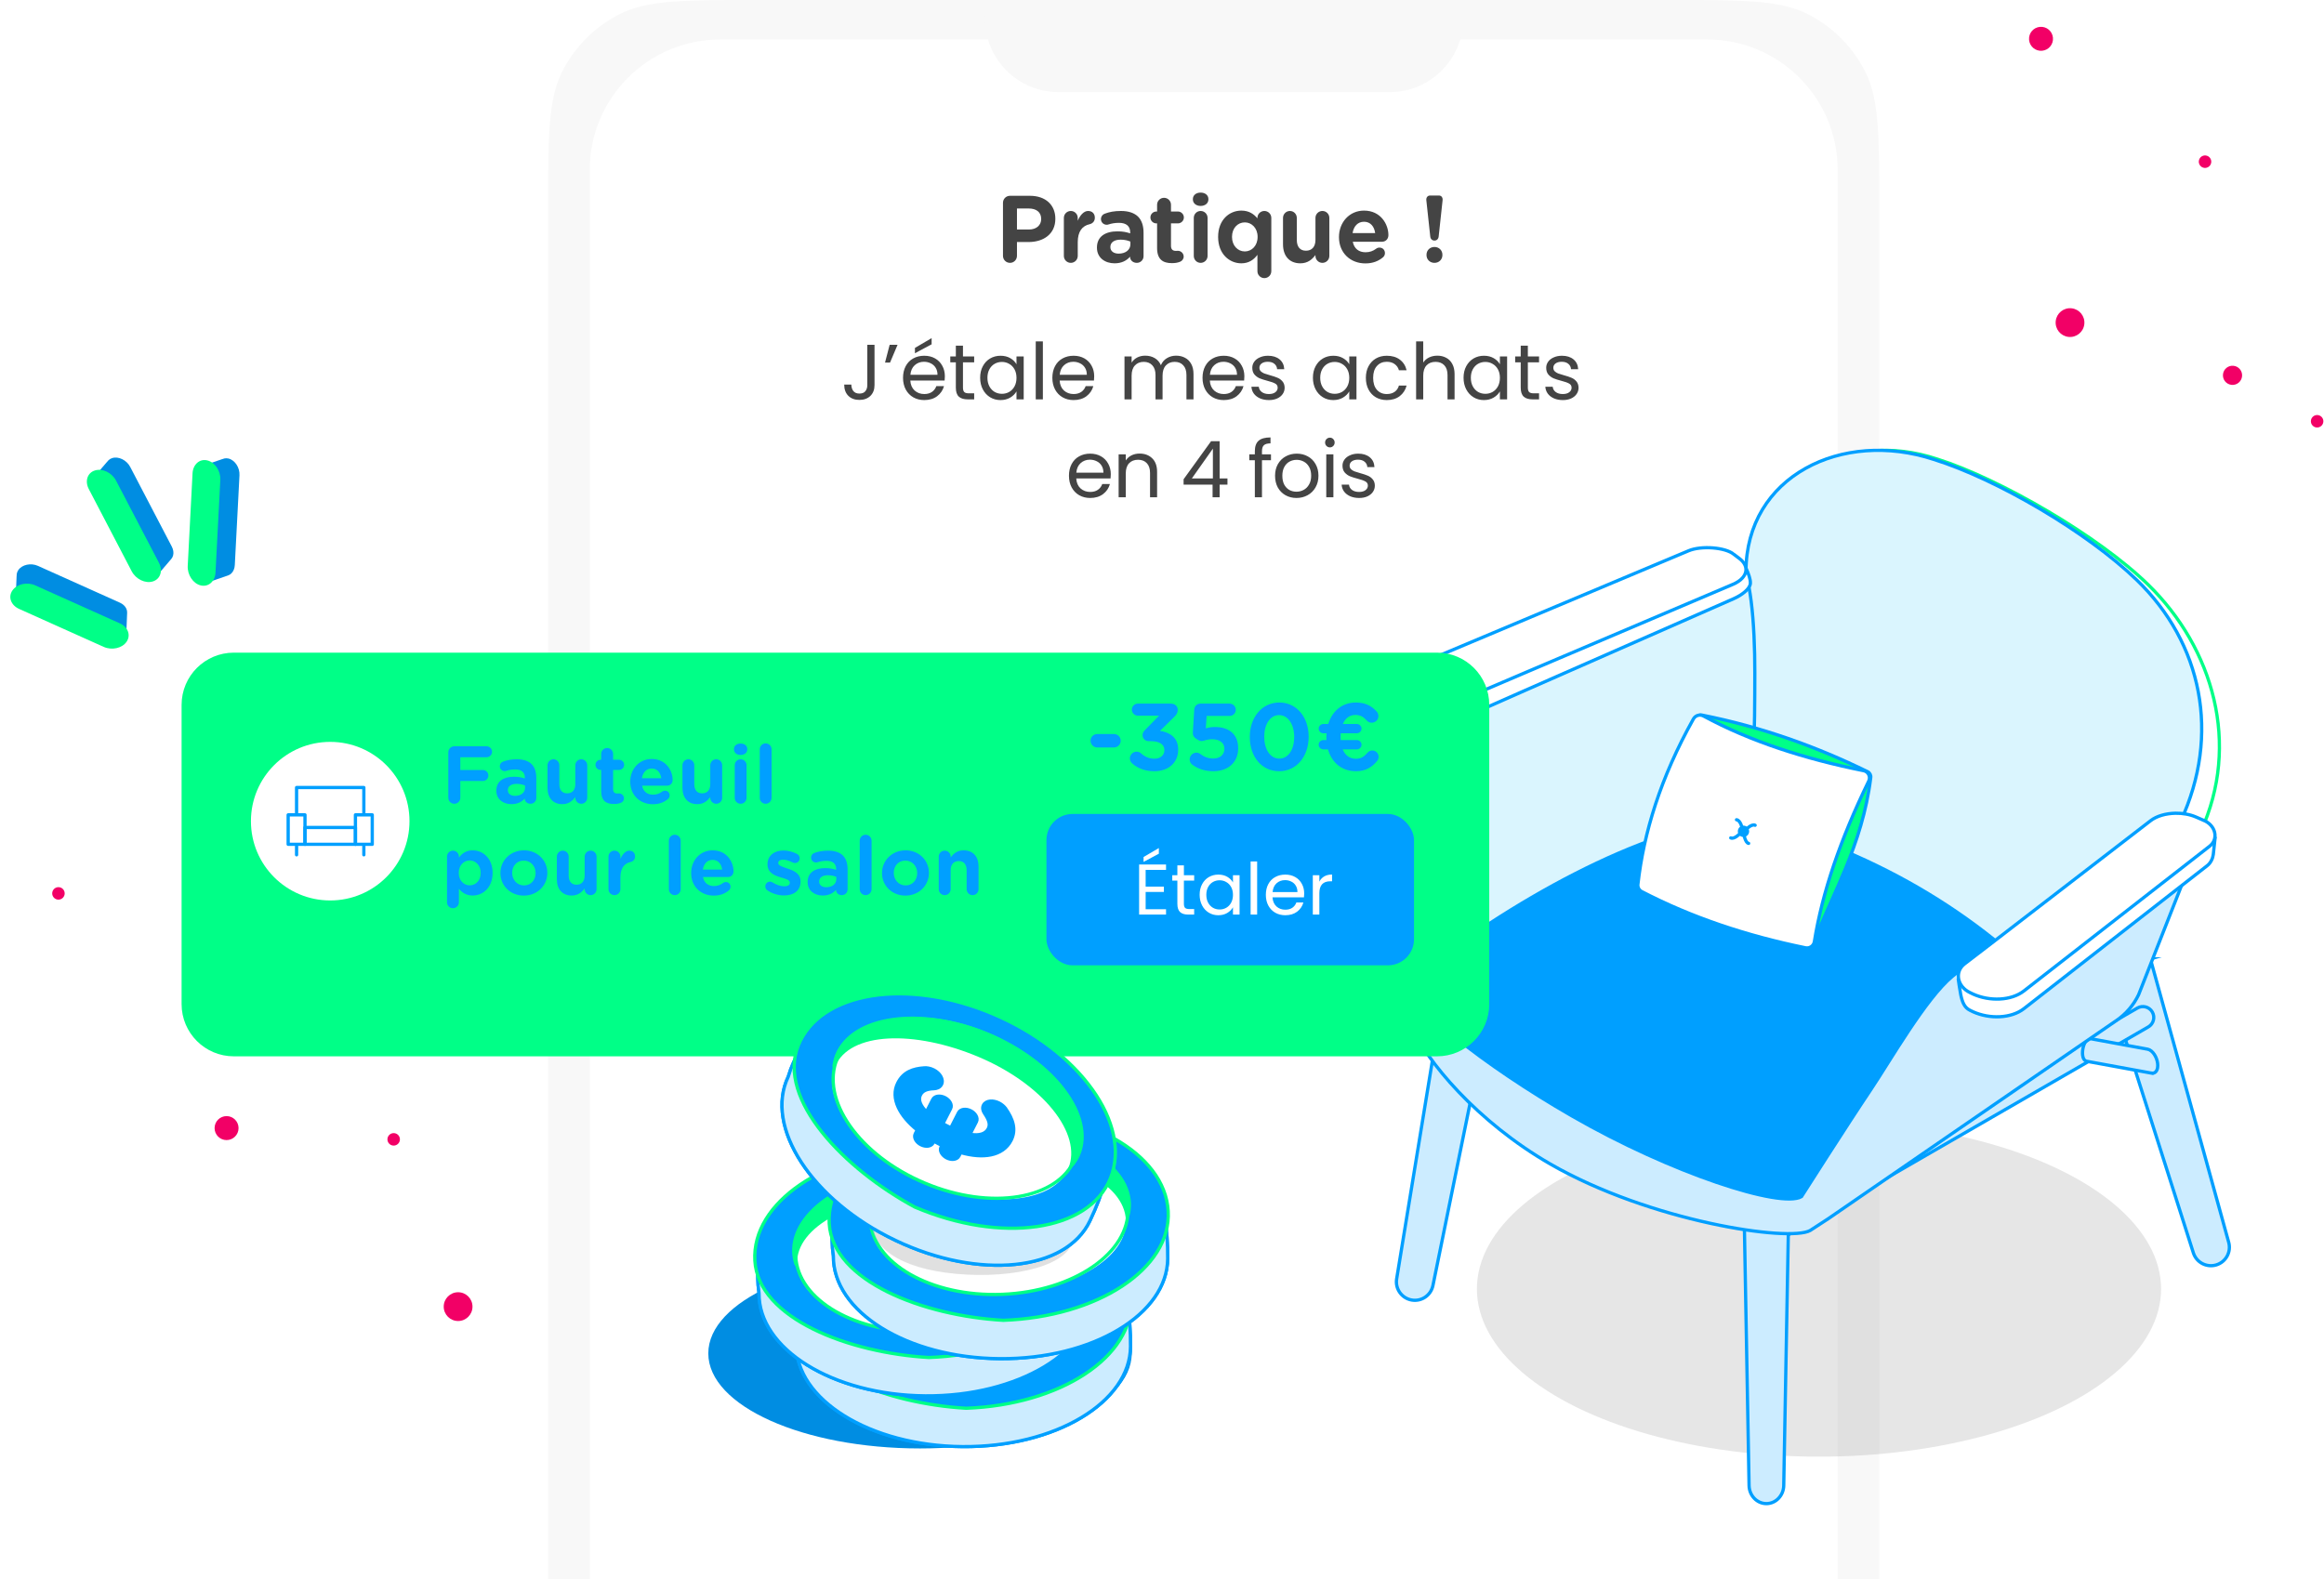 <svg width="356" height="242" viewBox="0 0 356 242" fill="none" xmlns="http://www.w3.org/2000/svg">
    <path d="M83.964 32C83.964 20.799 83.964 15.198 86.144 10.92C88.061 7.157 91.121 4.097 94.884 2.18C99.162 0 104.763 0 115.964 0H255.876C267.077 0 272.678 0 276.956 2.18C280.719 4.097 283.779 7.157 285.696 10.92C287.876 15.198 287.876 20.799 287.876 32V242H186.687H83.964V32Z" fill="#F8F8F8"/>
    <path d="M90.336 26.05C90.336 15.004 99.29 6.05 110.336 6.05H261.504C272.55 6.05 281.504 15.004 281.504 26.05V242H90.336V26.05Z" fill="white"/>
    <path d="M153.64 39.198C153.64 39.8 154.116 40.276 154.718 40.276C155.306 40.276 155.782 39.8 155.782 39.198V37.084H157.56C159.828 37.084 161.662 35.88 161.662 33.528V33.5C161.662 31.428 160.192 30 157.77 30H154.718C154.116 30 153.64 30.476 153.64 31.078V39.198ZM155.782 35.166V31.946H157.588C158.75 31.946 159.492 32.506 159.492 33.542V33.57C159.492 34.48 158.792 35.166 157.63 35.166H155.782ZM162.966 39.212C162.966 39.8 163.442 40.276 164.03 40.276C164.618 40.276 165.094 39.8 165.094 39.212V37.112C165.094 35.488 165.766 34.606 166.914 34.354C167.348 34.256 167.712 33.92 167.712 33.36C167.712 32.758 167.334 32.324 166.676 32.324C166.004 32.324 165.43 33.024 165.094 33.822V33.388C165.094 32.8 164.618 32.324 164.03 32.324C163.442 32.324 162.966 32.8 162.966 33.388V39.212ZM171.366 38.862C170.624 38.862 170.092 38.498 170.092 37.868V37.84C170.092 37.126 170.694 36.72 171.674 36.72C172.248 36.72 172.766 36.846 173.158 37.014V37.434C173.158 38.274 172.43 38.862 171.366 38.862ZM170.736 40.346C171.828 40.346 172.584 39.926 173.116 39.324V39.394C173.116 39.842 173.522 40.276 174.138 40.276C174.712 40.276 175.174 39.828 175.174 39.254V35.656C175.174 34.62 174.908 33.766 174.334 33.192C173.774 32.646 172.906 32.324 171.716 32.324C170.68 32.324 169.924 32.478 169.224 32.744C168.888 32.856 168.65 33.178 168.65 33.57C168.65 34.06 169.042 34.438 169.532 34.438C169.63 34.438 169.714 34.424 169.84 34.382C170.274 34.242 170.792 34.144 171.408 34.144C172.542 34.144 173.13 34.662 173.13 35.614V35.754C172.57 35.572 171.996 35.446 171.184 35.446C169.336 35.446 168.034 36.23 168.034 37.924V37.952C168.034 39.492 169.266 40.346 170.736 40.346ZM179.516 40.318C179.992 40.318 180.37 40.262 180.762 40.108C181.07 39.996 181.322 39.688 181.322 39.31C181.322 38.82 180.902 38.428 180.44 38.428C180.384 38.428 180.23 38.442 180.132 38.442C179.614 38.442 179.376 38.19 179.376 37.644V34.228H180.44C180.93 34.228 181.35 33.822 181.35 33.318C181.35 32.814 180.93 32.408 180.44 32.408H179.376V31.372C179.376 30.784 178.9 30.308 178.312 30.308C177.724 30.308 177.248 30.784 177.248 31.372V32.408H177.136C176.632 32.408 176.226 32.814 176.226 33.318C176.226 33.822 176.632 34.228 177.136 34.228H177.248V37.994C177.248 39.786 178.172 40.318 179.516 40.318ZM182.729 30.546C182.729 31.162 183.247 31.554 183.919 31.554C184.591 31.554 185.109 31.162 185.109 30.546V30.504C185.109 29.888 184.591 29.51 183.919 29.51C183.247 29.51 182.729 29.888 182.729 30.504V30.546ZM182.869 39.212C182.869 39.8 183.331 40.276 183.919 40.276C184.507 40.276 184.983 39.8 184.983 39.212V33.388C184.983 32.8 184.507 32.324 183.919 32.324C183.331 32.324 182.869 32.8 182.869 33.388V39.212ZM194.745 33.388C194.745 32.8 194.269 32.324 193.681 32.324C193.093 32.324 192.617 32.8 192.617 33.374V33.458C192.085 32.814 191.343 32.268 190.153 32.268C188.305 32.268 186.597 33.696 186.597 36.286V36.314C186.597 38.918 188.333 40.346 190.153 40.346C191.315 40.346 192.071 39.786 192.617 39.044V41.55C192.617 42.138 193.093 42.614 193.681 42.614C194.269 42.614 194.745 42.138 194.745 41.55V33.388ZM190.685 34.074C191.749 34.074 192.645 34.956 192.645 36.286V36.314C192.645 37.644 191.749 38.526 190.685 38.526C189.621 38.526 188.725 37.644 188.725 36.314V36.286C188.725 34.928 189.621 34.074 190.685 34.074ZM203.635 33.388C203.635 32.8 203.159 32.324 202.571 32.324C201.983 32.324 201.507 32.8 201.507 33.388V36.762C201.507 37.84 200.933 38.414 200.051 38.414C199.169 38.414 198.651 37.84 198.651 36.762V33.388C198.651 32.8 198.175 32.324 197.601 32.324C197.013 32.324 196.537 32.8 196.537 33.388V37.434C196.537 39.226 197.517 40.346 199.197 40.346C200.331 40.346 201.003 39.744 201.507 39.072V39.212C201.507 39.8 201.983 40.276 202.571 40.276C203.159 40.276 203.635 39.8 203.635 39.212V33.388ZM211.871 39.408C212.025 39.268 212.151 39.058 212.151 38.778C212.151 38.302 211.801 37.938 211.325 37.938C211.101 37.938 210.961 37.994 210.807 38.106C210.345 38.456 209.827 38.652 209.183 38.652C208.161 38.652 207.433 38.106 207.223 37.042H211.689C212.249 37.042 212.683 36.636 212.683 36.02C212.683 34.382 211.521 32.268 208.945 32.268C206.691 32.268 205.109 34.088 205.109 36.314V36.342C205.109 38.722 206.831 40.36 209.155 40.36C210.303 40.36 211.185 39.996 211.871 39.408ZM207.195 35.712C207.363 34.662 207.993 33.976 208.945 33.976C209.925 33.976 210.513 34.69 210.653 35.712H207.195ZM219.093 36.244C219.135 36.622 219.387 36.86 219.737 36.86C220.087 36.86 220.339 36.622 220.381 36.244L220.983 30.672C221.025 30.266 220.801 29.958 220.423 29.958H219.065C218.687 29.958 218.449 30.266 218.491 30.672L219.093 36.244ZM218.519 39.03V39.086C218.519 39.758 219.037 40.276 219.737 40.276C220.437 40.276 220.955 39.758 220.955 39.086V39.03C220.955 38.358 220.437 37.84 219.737 37.84C219.037 37.84 218.519 38.358 218.519 39.03ZM133.962 52.828V59.008C133.962 59.696 133.75 60.248 133.326 60.664C132.902 61.072 132.342 61.276 131.646 61.276C130.942 61.276 130.378 61.068 129.954 60.652C129.53 60.228 129.318 59.652 129.318 58.924H130.41C130.418 59.332 130.522 59.664 130.722 59.92C130.93 60.176 131.238 60.304 131.646 60.304C132.054 60.304 132.358 60.184 132.558 59.944C132.758 59.696 132.858 59.384 132.858 59.008V52.828H133.962ZM136.281 52.828H137.493L136.341 55.552H135.573L136.281 52.828ZM144.738 57.652C144.738 57.86 144.726 58.08 144.702 58.312H139.446C139.486 58.96 139.706 59.468 140.106 59.836C140.514 60.196 141.006 60.376 141.582 60.376C142.054 60.376 142.446 60.268 142.758 60.052C143.078 59.828 143.302 59.532 143.43 59.164H144.606C144.43 59.796 144.078 60.312 143.55 60.712C143.022 61.104 142.366 61.3 141.582 61.3C140.958 61.3 140.398 61.16 139.902 60.88C139.414 60.6 139.03 60.204 138.75 59.692C138.47 59.172 138.33 58.572 138.33 57.892C138.33 57.212 138.466 56.616 138.738 56.104C139.01 55.592 139.39 55.2 139.878 54.928C140.374 54.648 140.942 54.508 141.582 54.508C142.206 54.508 142.758 54.644 143.238 54.916C143.718 55.188 144.086 55.564 144.342 56.044C144.606 56.516 144.738 57.052 144.738 57.652ZM143.61 57.424C143.61 57.008 143.518 56.652 143.334 56.356C143.15 56.052 142.898 55.824 142.578 55.672C142.266 55.512 141.918 55.432 141.534 55.432C140.982 55.432 140.51 55.608 140.118 55.96C139.734 56.312 139.514 56.8 139.458 57.424H143.61ZM142.71 52.756L140.154 54.124V53.308L142.71 51.808V52.756ZM147.512 55.516V59.392C147.512 59.712 147.58 59.94 147.716 60.076C147.852 60.204 148.088 60.268 148.424 60.268H149.228V61.192H148.244C147.636 61.192 147.18 61.052 146.876 60.772C146.572 60.492 146.42 60.032 146.42 59.392V55.516H145.568V54.616H146.42V52.96H147.512V54.616H149.228V55.516H147.512ZM150.143 57.88C150.143 57.208 150.279 56.62 150.551 56.116C150.823 55.604 151.195 55.208 151.667 54.928C152.147 54.648 152.679 54.508 153.263 54.508C153.839 54.508 154.339 54.632 154.763 54.88C155.187 55.128 155.503 55.44 155.711 55.816V54.616H156.815V61.192H155.711V59.968C155.495 60.352 155.171 60.672 154.739 60.928C154.315 61.176 153.819 61.3 153.251 61.3C152.667 61.3 152.139 61.156 151.667 60.868C151.195 60.58 150.823 60.176 150.551 59.656C150.279 59.136 150.143 58.544 150.143 57.88ZM155.711 57.892C155.711 57.396 155.611 56.964 155.411 56.596C155.211 56.228 154.939 55.948 154.595 55.756C154.259 55.556 153.887 55.456 153.479 55.456C153.071 55.456 152.699 55.552 152.363 55.744C152.027 55.936 151.759 56.216 151.559 56.584C151.359 56.952 151.259 57.384 151.259 57.88C151.259 58.384 151.359 58.824 151.559 59.2C151.759 59.568 152.027 59.852 152.363 60.052C152.699 60.244 153.071 60.34 153.479 60.34C153.887 60.34 154.259 60.244 154.595 60.052C154.939 59.852 155.211 59.568 155.411 59.2C155.611 58.824 155.711 58.388 155.711 57.892ZM159.752 52.312V61.192H158.66V52.312H159.752ZM167.613 57.652C167.613 57.86 167.601 58.08 167.577 58.312H162.321C162.361 58.96 162.581 59.468 162.981 59.836C163.389 60.196 163.881 60.376 164.457 60.376C164.929 60.376 165.321 60.268 165.633 60.052C165.953 59.828 166.177 59.532 166.305 59.164H167.481C167.305 59.796 166.953 60.312 166.425 60.712C165.897 61.104 165.241 61.3 164.457 61.3C163.833 61.3 163.273 61.16 162.777 60.88C162.289 60.6 161.905 60.204 161.625 59.692C161.345 59.172 161.205 58.572 161.205 57.892C161.205 57.212 161.341 56.616 161.613 56.104C161.885 55.592 162.265 55.2 162.753 54.928C163.249 54.648 163.817 54.508 164.457 54.508C165.081 54.508 165.633 54.644 166.113 54.916C166.593 55.188 166.961 55.564 167.217 56.044C167.481 56.516 167.613 57.052 167.613 57.652ZM166.485 57.424C166.485 57.008 166.393 56.652 166.209 56.356C166.025 56.052 165.773 55.824 165.453 55.672C165.141 55.512 164.793 55.432 164.409 55.432C163.857 55.432 163.385 55.608 162.993 55.96C162.609 56.312 162.389 56.8 162.333 57.424H166.485ZM180.162 54.496C180.674 54.496 181.13 54.604 181.53 54.82C181.93 55.028 182.246 55.344 182.478 55.768C182.71 56.192 182.826 56.708 182.826 57.316V61.192H181.746V57.472C181.746 56.816 181.582 56.316 181.254 55.972C180.934 55.62 180.498 55.444 179.946 55.444C179.378 55.444 178.926 55.628 178.59 55.996C178.254 56.356 178.086 56.88 178.086 57.568V61.192H177.006V57.472C177.006 56.816 176.842 56.316 176.514 55.972C176.194 55.62 175.758 55.444 175.206 55.444C174.638 55.444 174.186 55.628 173.85 55.996C173.514 56.356 173.346 56.88 173.346 57.568V61.192H172.254V54.616H173.346V55.564C173.562 55.22 173.85 54.956 174.21 54.772C174.578 54.588 174.982 54.496 175.422 54.496C175.974 54.496 176.462 54.62 176.886 54.868C177.31 55.116 177.626 55.48 177.834 55.96C178.018 55.496 178.322 55.136 178.746 54.88C179.17 54.624 179.642 54.496 180.162 54.496ZM190.617 57.652C190.617 57.86 190.605 58.08 190.581 58.312H185.325C185.365 58.96 185.585 59.468 185.985 59.836C186.393 60.196 186.885 60.376 187.461 60.376C187.933 60.376 188.325 60.268 188.637 60.052C188.957 59.828 189.181 59.532 189.309 59.164H190.485C190.309 59.796 189.957 60.312 189.429 60.712C188.901 61.104 188.245 61.3 187.461 61.3C186.837 61.3 186.277 61.16 185.781 60.88C185.293 60.6 184.909 60.204 184.629 59.692C184.349 59.172 184.209 58.572 184.209 57.892C184.209 57.212 184.345 56.616 184.617 56.104C184.889 55.592 185.269 55.2 185.757 54.928C186.253 54.648 186.821 54.508 187.461 54.508C188.085 54.508 188.637 54.644 189.117 54.916C189.597 55.188 189.965 55.564 190.221 56.044C190.485 56.516 190.617 57.052 190.617 57.652ZM189.489 57.424C189.489 57.008 189.397 56.652 189.213 56.356C189.029 56.052 188.777 55.824 188.457 55.672C188.145 55.512 187.797 55.432 187.413 55.432C186.861 55.432 186.389 55.608 185.997 55.96C185.613 56.312 185.393 56.8 185.337 57.424H189.489ZM194.387 61.3C193.883 61.3 193.431 61.216 193.031 61.048C192.631 60.872 192.315 60.632 192.083 60.328C191.851 60.016 191.723 59.66 191.699 59.26H192.827C192.859 59.588 193.011 59.856 193.283 60.064C193.563 60.272 193.927 60.376 194.375 60.376C194.791 60.376 195.119 60.284 195.359 60.1C195.599 59.916 195.719 59.684 195.719 59.404C195.719 59.116 195.591 58.904 195.335 58.768C195.079 58.624 194.683 58.484 194.147 58.348C193.659 58.22 193.259 58.092 192.947 57.964C192.643 57.828 192.379 57.632 192.155 57.376C191.939 57.112 191.831 56.768 191.831 56.344C191.831 56.008 191.931 55.7 192.131 55.42C192.331 55.14 192.615 54.92 192.983 54.76C193.351 54.592 193.771 54.508 194.243 54.508C194.971 54.508 195.559 54.692 196.007 55.06C196.455 55.428 196.695 55.932 196.727 56.572H195.635C195.611 56.228 195.471 55.952 195.215 55.744C194.967 55.536 194.631 55.432 194.207 55.432C193.815 55.432 193.503 55.516 193.271 55.684C193.039 55.852 192.923 56.072 192.923 56.344C192.923 56.56 192.991 56.74 193.127 56.884C193.271 57.02 193.447 57.132 193.655 57.22C193.871 57.3 194.167 57.392 194.543 57.496C195.015 57.624 195.399 57.752 195.695 57.88C195.991 58 196.243 58.184 196.451 58.432C196.667 58.68 196.779 59.004 196.787 59.404C196.787 59.764 196.687 60.088 196.487 60.376C196.287 60.664 196.003 60.892 195.635 61.06C195.275 61.22 194.859 61.3 194.387 61.3ZM201.119 57.88C201.119 57.208 201.255 56.62 201.527 56.116C201.799 55.604 202.171 55.208 202.643 54.928C203.123 54.648 203.655 54.508 204.239 54.508C204.815 54.508 205.315 54.632 205.739 54.88C206.163 55.128 206.479 55.44 206.687 55.816V54.616H207.791V61.192H206.687V59.968C206.471 60.352 206.147 60.672 205.715 60.928C205.291 61.176 204.795 61.3 204.227 61.3C203.643 61.3 203.115 61.156 202.643 60.868C202.171 60.58 201.799 60.176 201.527 59.656C201.255 59.136 201.119 58.544 201.119 57.88ZM206.687 57.892C206.687 57.396 206.587 56.964 206.387 56.596C206.187 56.228 205.915 55.948 205.571 55.756C205.235 55.556 204.863 55.456 204.455 55.456C204.047 55.456 203.675 55.552 203.339 55.744C203.003 55.936 202.735 56.216 202.535 56.584C202.335 56.952 202.235 57.384 202.235 57.88C202.235 58.384 202.335 58.824 202.535 59.2C202.735 59.568 203.003 59.852 203.339 60.052C203.675 60.244 204.047 60.34 204.455 60.34C204.863 60.34 205.235 60.244 205.571 60.052C205.915 59.852 206.187 59.568 206.387 59.2C206.587 58.824 206.687 58.388 206.687 57.892ZM209.229 57.892C209.229 57.212 209.365 56.62 209.637 56.116C209.909 55.604 210.285 55.208 210.765 54.928C211.253 54.648 211.809 54.508 212.433 54.508C213.241 54.508 213.905 54.704 214.425 55.096C214.953 55.488 215.301 56.032 215.469 56.728H214.293C214.181 56.328 213.961 56.012 213.633 55.78C213.313 55.548 212.913 55.432 212.433 55.432C211.809 55.432 211.305 55.648 210.921 56.08C210.537 56.504 210.345 57.108 210.345 57.892C210.345 58.684 210.537 59.296 210.921 59.728C211.305 60.16 211.809 60.376 212.433 60.376C212.913 60.376 213.313 60.264 213.633 60.04C213.953 59.816 214.173 59.496 214.293 59.08H215.469C215.293 59.752 214.941 60.292 214.413 60.7C213.885 61.1 213.225 61.3 212.433 61.3C211.809 61.3 211.253 61.16 210.765 60.88C210.285 60.6 209.909 60.204 209.637 59.692C209.365 59.18 209.229 58.58 209.229 57.892ZM220.19 54.496C220.686 54.496 221.134 54.604 221.534 54.82C221.934 55.028 222.246 55.344 222.47 55.768C222.702 56.192 222.818 56.708 222.818 57.316V61.192H221.738V57.472C221.738 56.816 221.574 56.316 221.246 55.972C220.918 55.62 220.47 55.444 219.902 55.444C219.326 55.444 218.866 55.624 218.522 55.984C218.186 56.344 218.018 56.868 218.018 57.556V61.192H216.926V52.312H218.018V55.552C218.234 55.216 218.53 54.956 218.906 54.772C219.29 54.588 219.718 54.496 220.19 54.496ZM224.194 57.88C224.194 57.208 224.33 56.62 224.602 56.116C224.874 55.604 225.246 55.208 225.718 54.928C226.198 54.648 226.73 54.508 227.314 54.508C227.89 54.508 228.39 54.632 228.814 54.88C229.238 55.128 229.554 55.44 229.762 55.816V54.616H230.866V61.192H229.762V59.968C229.546 60.352 229.222 60.672 228.79 60.928C228.366 61.176 227.87 61.3 227.302 61.3C226.718 61.3 226.19 61.156 225.718 60.868C225.246 60.58 224.874 60.176 224.602 59.656C224.33 59.136 224.194 58.544 224.194 57.88ZM229.762 57.892C229.762 57.396 229.662 56.964 229.462 56.596C229.262 56.228 228.99 55.948 228.646 55.756C228.31 55.556 227.938 55.456 227.53 55.456C227.122 55.456 226.75 55.552 226.414 55.744C226.078 55.936 225.81 56.216 225.61 56.584C225.41 56.952 225.31 57.384 225.31 57.88C225.31 58.384 225.41 58.824 225.61 59.2C225.81 59.568 226.078 59.852 226.414 60.052C226.75 60.244 227.122 60.34 227.53 60.34C227.938 60.34 228.31 60.244 228.646 60.052C228.99 59.852 229.262 59.568 229.462 59.2C229.662 58.824 229.762 58.388 229.762 57.892ZM234.043 55.516V59.392C234.043 59.712 234.111 59.94 234.247 60.076C234.383 60.204 234.619 60.268 234.955 60.268H235.759V61.192H234.775C234.167 61.192 233.711 61.052 233.407 60.772C233.103 60.492 232.951 60.032 232.951 59.392V55.516H232.099V54.616H232.951V52.96H234.043V54.616H235.759V55.516H234.043ZM239.41 61.3C238.906 61.3 238.454 61.216 238.054 61.048C237.654 60.872 237.338 60.632 237.106 60.328C236.874 60.016 236.746 59.66 236.722 59.26H237.85C237.882 59.588 238.034 59.856 238.306 60.064C238.586 60.272 238.95 60.376 239.398 60.376C239.814 60.376 240.142 60.284 240.382 60.1C240.622 59.916 240.742 59.684 240.742 59.404C240.742 59.116 240.614 58.904 240.358 58.768C240.102 58.624 239.706 58.484 239.17 58.348C238.682 58.22 238.282 58.092 237.97 57.964C237.666 57.828 237.402 57.632 237.178 57.376C236.962 57.112 236.854 56.768 236.854 56.344C236.854 56.008 236.954 55.7 237.154 55.42C237.354 55.14 237.638 54.92 238.006 54.76C238.374 54.592 238.794 54.508 239.266 54.508C239.994 54.508 240.582 54.692 241.03 55.06C241.478 55.428 241.718 55.932 241.75 56.572H240.658C240.634 56.228 240.494 55.952 240.238 55.744C239.99 55.536 239.654 55.432 239.23 55.432C238.838 55.432 238.526 55.516 238.294 55.684C238.062 55.852 237.946 56.072 237.946 56.344C237.946 56.56 238.014 56.74 238.15 56.884C238.294 57.02 238.47 57.132 238.678 57.22C238.894 57.3 239.19 57.392 239.566 57.496C240.038 57.624 240.422 57.752 240.718 57.88C241.014 58 241.266 58.184 241.474 58.432C241.69 58.68 241.802 59.004 241.81 59.404C241.81 59.764 241.71 60.088 241.51 60.376C241.31 60.664 241.026 60.892 240.658 61.06C240.298 61.22 239.882 61.3 239.41 61.3ZM170.155 72.652C170.155 72.86 170.143 73.08 170.119 73.312H164.863C164.903 73.96 165.123 74.468 165.523 74.836C165.931 75.196 166.423 75.376 166.999 75.376C167.471 75.376 167.863 75.268 168.175 75.052C168.495 74.828 168.719 74.532 168.847 74.164H170.023C169.847 74.796 169.495 75.312 168.967 75.712C168.439 76.104 167.783 76.3 166.999 76.3C166.375 76.3 165.815 76.16 165.319 75.88C164.831 75.6 164.447 75.204 164.167 74.692C163.887 74.172 163.747 73.572 163.747 72.892C163.747 72.212 163.883 71.616 164.155 71.104C164.427 70.592 164.807 70.2 165.295 69.928C165.791 69.648 166.359 69.508 166.999 69.508C167.623 69.508 168.175 69.644 168.655 69.916C169.135 70.188 169.503 70.564 169.759 71.044C170.023 71.516 170.155 72.052 170.155 72.652ZM169.027 72.424C169.027 72.008 168.935 71.652 168.751 71.356C168.567 71.052 168.315 70.824 167.995 70.672C167.683 70.512 167.335 70.432 166.951 70.432C166.399 70.432 165.927 70.608 165.535 70.96C165.151 71.312 164.931 71.8 164.875 72.424H169.027ZM174.561 69.496C175.361 69.496 176.009 69.74 176.505 70.228C177.001 70.708 177.249 71.404 177.249 72.316V76.192H176.169V72.472C176.169 71.816 176.005 71.316 175.677 70.972C175.349 70.62 174.901 70.444 174.333 70.444C173.757 70.444 173.297 70.624 172.953 70.984C172.617 71.344 172.449 71.868 172.449 72.556V76.192H171.357V69.616H172.449V70.552C172.665 70.216 172.957 69.956 173.325 69.772C173.701 69.588 174.113 69.496 174.561 69.496ZM181.308 74.26V73.432L185.52 67.6H186.828V73.312H188.028V74.26H186.828V76.192H185.748V74.26H181.308ZM185.796 68.74L182.568 73.312H185.796V68.74ZM194.694 70.516H193.314V76.192H192.222V70.516H191.37V69.616H192.222V69.148C192.222 68.412 192.41 67.876 192.786 67.54C193.17 67.196 193.782 67.024 194.622 67.024V67.936C194.142 67.936 193.802 68.032 193.602 68.224C193.41 68.408 193.314 68.716 193.314 69.148V69.616H194.694V70.516ZM198.595 76.3C197.979 76.3 197.419 76.16 196.915 75.88C196.419 75.6 196.027 75.204 195.739 74.692C195.459 74.172 195.319 73.572 195.319 72.892C195.319 72.22 195.463 71.628 195.751 71.116C196.047 70.596 196.447 70.2 196.951 69.928C197.455 69.648 198.019 69.508 198.643 69.508C199.267 69.508 199.831 69.648 200.335 69.928C200.839 70.2 201.235 70.592 201.523 71.104C201.819 71.616 201.967 72.212 201.967 72.892C201.967 73.572 201.815 74.172 201.511 74.692C201.215 75.204 200.811 75.6 200.299 75.88C199.787 76.16 199.219 76.3 198.595 76.3ZM198.595 75.34C198.987 75.34 199.355 75.248 199.699 75.064C200.043 74.88 200.319 74.604 200.527 74.236C200.743 73.868 200.851 73.42 200.851 72.892C200.851 72.364 200.747 71.916 200.539 71.548C200.331 71.18 200.059 70.908 199.723 70.732C199.387 70.548 199.023 70.456 198.631 70.456C198.231 70.456 197.863 70.548 197.527 70.732C197.199 70.908 196.935 71.18 196.735 71.548C196.535 71.916 196.435 72.364 196.435 72.892C196.435 73.428 196.531 73.88 196.723 74.248C196.923 74.616 197.187 74.892 197.515 75.076C197.843 75.252 198.203 75.34 198.595 75.34ZM203.727 68.548C203.519 68.548 203.343 68.476 203.199 68.332C203.055 68.188 202.983 68.012 202.983 67.804C202.983 67.596 203.055 67.42 203.199 67.276C203.343 67.132 203.519 67.06 203.727 67.06C203.927 67.06 204.095 67.132 204.231 67.276C204.375 67.42 204.447 67.596 204.447 67.804C204.447 68.012 204.375 68.188 204.231 68.332C204.095 68.476 203.927 68.548 203.727 68.548ZM204.255 69.616V76.192H203.163V69.616H204.255ZM208.204 76.3C207.7 76.3 207.248 76.216 206.848 76.048C206.448 75.872 206.132 75.632 205.9 75.328C205.668 75.016 205.54 74.66 205.516 74.26H206.644C206.676 74.588 206.828 74.856 207.1 75.064C207.38 75.272 207.744 75.376 208.192 75.376C208.608 75.376 208.936 75.284 209.176 75.1C209.416 74.916 209.536 74.684 209.536 74.404C209.536 74.116 209.408 73.904 209.152 73.768C208.896 73.624 208.5 73.484 207.964 73.348C207.476 73.22 207.076 73.092 206.764 72.964C206.46 72.828 206.196 72.632 205.972 72.376C205.756 72.112 205.648 71.768 205.648 71.344C205.648 71.008 205.748 70.7 205.948 70.42C206.148 70.14 206.432 69.92 206.8 69.76C207.168 69.592 207.588 69.508 208.06 69.508C208.788 69.508 209.376 69.692 209.824 70.06C210.272 70.428 210.512 70.932 210.544 71.572H209.452C209.428 71.228 209.288 70.952 209.032 70.744C208.784 70.536 208.448 70.432 208.024 70.432C207.632 70.432 207.32 70.516 207.088 70.684C206.856 70.852 206.74 71.072 206.74 71.344C206.74 71.56 206.808 71.74 206.944 71.884C207.088 72.02 207.264 72.132 207.472 72.22C207.688 72.3 207.984 72.392 208.36 72.496C208.832 72.624 209.216 72.752 209.512 72.88C209.808 73 210.06 73.184 210.268 73.432C210.484 73.68 210.596 74.004 210.604 74.404C210.604 74.764 210.504 75.088 210.304 75.376C210.104 75.664 209.82 75.892 209.452 76.06C209.092 76.22 208.676 76.3 208.204 76.3Z" fill="#444444"/>
    <path d="M224.154 2.823C224.154 9.06 219.097 14.117 212.86 14.117L162.166 14.117C155.929 14.117 150.873 9.061 150.873 2.823V2.823C150.873 1.264 152.137 3.97297e-05 153.696 3.95922e-05L221.33 3.36276e-05C222.89 3.34901e-05 224.154 1.264 224.154 2.823V2.823Z" fill="#F8F8F8"/>
    <circle r="0.352" transform="matrix(-0.798 0.602 -0.602 -0.798 250.017 163.289)" fill="#F20066"/>
    <circle r="0.294" transform="matrix(-0.798 0.602 -0.602 -0.798 249.453 167.443)" fill="#F20066"/>
    <circle r="0.235" transform="matrix(-0.798 0.602 -0.602 -0.798 253.034 168.662)" fill="#F20066"/>
    <circle r="0.235" transform="matrix(-0.798 0.602 -0.602 -0.798 244.49 165.171)" fill="#F20066"/>
    <ellipse cx="278.641" cy="197.494" rx="52.403" ry="25.699" fill="black" fill-opacity="0.1"/>
    <path d="M321.907 157.153L269.488 126.766V88.313C269.488 73.535 282.785 65.673 296.765 70.345C306.432 73.416 321.511 82.189 329.079 89.599C339.023 99.333 343.274 114.013 337.103 127.46L321.906 157.153H321.907Z" fill="white" stroke="#00FF87" stroke-width="0.5" stroke-miterlimit="10"/>
    <path d="M320.107 155.797L267.455 125.688V87.586C267.455 72.944 282.201 65.766 296.24 70.396C305.951 73.439 319.709 81.518 327.31 88.86C337.298 98.506 340.223 112.542 334.026 125.867L320.107 155.797V155.797Z" fill="#DAF5FE" stroke="#009FFF" stroke-width="0.5" stroke-miterlimit="10"/>
    <path d="M329.41 146.926L322.325 149.032L335.988 191.965C336.455 193.433 338.01 194.256 339.485 193.817C340.96 193.378 341.813 191.839 341.403 190.354L329.408 146.926H329.41Z" fill="#CCECFF" stroke="#009FFF" stroke-width="0.5" stroke-miterlimit="10"/>
    <path d="M228.496 152.822L221.226 151.486L213.945 195.95C213.697 197.47 214.71 198.908 216.223 199.188C217.736 199.466 219.195 198.482 219.503 196.972L228.496 152.823V152.822Z" fill="#CCECFF" stroke="#009FFF" stroke-width="0.5" stroke-miterlimit="10"/>
    <path d="M270.831 190.738C270.254 190.738 269.694 190.439 269.385 189.902C268.924 189.103 269.197 188.081 269.996 187.62L327.419 154.453C328.216 153.992 329.239 154.264 329.7 155.064C330.161 155.863 329.887 156.885 329.089 157.346L271.665 190.513C271.402 190.665 271.115 190.738 270.831 190.738Z" fill="#CCECFF" stroke="#009FFF" stroke-width="0.5" stroke-miterlimit="10"/>
    <path d="M320.262 159.153L328.995 160.762C329.174 160.795 329.368 160.89 329.563 161.052C330.23 161.611 330.652 162.755 330.504 163.607C330.401 164.199 330.049 164.491 329.622 164.43V164.436L319.661 162.612C318.458 162.403 319.061 158.943 320.265 159.153H320.262Z" fill="#CCECFF" stroke="#009FFF" stroke-width="0.5" stroke-miterlimit="10"/>
    <path d="M274.058 182.566H267.113L267.93 227.615C267.958 229.154 269.139 230.387 270.585 230.387C272.032 230.387 273.212 229.154 273.241 227.615L274.058 182.566V182.566Z" fill="#CCECFF" stroke="#009FFF" stroke-width="0.5" stroke-miterlimit="10"/>
    <path d="M266.936 125.614C268.825 121.269 268.786 111.834 268.81 103.117C268.829 95.462 268.144 87.289 266.301 85.867L265.287 85.274L220.026 105.037C220.026 105.037 223.953 116.556 222.083 126.272C220.017 137.013 216.619 150.372 216.619 150.372L266.936 125.614Z" fill="#DAF5FE" stroke="#009FFF" stroke-width="0.5" stroke-miterlimit="10"/>
    <path d="M267.182 125.284C251.297 126.774 230.869 138.485 216.437 149.939C213.277 151.78 225.668 162.265 240.865 171.116C256.063 179.967 274.065 187.185 277.225 185.344L315.579 153.451C303.011 139.636 285.971 129.965 267.18 125.282L267.182 125.284Z" fill="#009FFF" stroke="#009FFF" stroke-width="0.5" stroke-miterlimit="10"/>
    <path d="M333.796 125.424C332.031 125.375 330.158 125.79 328.2 127.301C326.45 128.651 302.327 146.894 299.066 149.605C294.979 153.002 289.543 162.539 286.58 166.955C282.848 172.515 275.955 183.353 275.955 183.353C272.78 185.182 256.041 179.765 240.773 170.972C227.093 163.093 215.686 153.915 215.744 150.775C215.778 150.463 215.936 150.216 216.233 150.045C216.543 149.801 216.857 149.557 217.173 149.313C218.005 145.975 220.652 135.181 222.375 126.209C224.244 116.479 220.318 104.94 220.318 104.94L218.163 105.883C218.163 105.883 221.519 115.804 219.65 125.534C217.586 136.29 213.886 145.3 213.908 148.121C213.942 152.321 216.19 157.222 216.19 157.222L216.199 157.133C218.357 162.432 226.269 171.894 237.478 178.351C252.746 187.144 274.126 190.359 277.302 188.53L280.046 186.743L324.241 156.339C325.684 155.345 326.841 153.994 327.598 152.416L336.255 130.398C337.309 128.199 335.719 125.559 333.798 125.424H333.796Z" fill="#CCECFF" stroke="#009FFF" stroke-width="0.5" stroke-miterlimit="10"/>
    <path d="M337.517 128.384L336.386 127.894C335.442 127.484 334.332 127.298 333.244 127.318C331.795 127.345 330.383 127.736 329.446 128.458L305.518 146.895C304.312 147.831 299.99 150.105 299.99 150.105C299.99 150.105 300.201 151.656 300.352 152.396C300.589 153.559 300.916 154.38 301.765 154.794L302.26 155.034C304.772 156.164 308.08 156.07 310.041 154.541L338.099 132.648C338.662 132.209 338.968 131.521 339.042 130.923C339.137 130.146 339.303 128.518 339.303 128.518C339.303 128.518 338.276 128.683 337.519 128.385L337.517 128.384Z" fill="white" stroke="#009FFF" stroke-width="0.5" stroke-miterlimit="10"/>
    <path d="M337.515 125.671L336.383 125.181C335.44 124.772 334.33 124.586 333.241 124.605C331.793 124.632 330.381 125.023 329.445 125.745L305.518 144.182C304.312 145.118 302.514 146.492 300.946 147.686C299.378 148.88 299.799 151.147 301.764 152.081L302.259 152.321C304.771 153.451 308.078 153.357 310.04 151.828L338.472 129.663C339.914 128.539 339.405 126.416 337.515 125.672V125.671Z" fill="white" stroke="#009FFF" stroke-width="0.5" stroke-miterlimit="10"/>
    <path d="M265.703 87L267.47 87.066C267.832 87.9 268.165 88.737 268.131 89.375C268.084 90.224 266.825 91.183 265.575 91.733L233.669 105.765C232.049 106.471 229.671 107.526 227.605 108.447C225.539 109.367 221.616 109.119 219.999 107.968L219.584 107.676C218.729 107.032 218.287 106.354 218.185 105.598C218.139 105.256 217.975 103.645 217.975 103.645C217.975 103.645 219.507 103.517 220.437 103.113L258.798 86.439C260.743 85.594 264.417 85.892 265.705 87H265.703Z" fill="white" stroke="#009FFF" stroke-width="0.5" stroke-miterlimit="10"/>
    <path d="M265.6 84.934L266.451 85.578C267.162 86.114 267.487 86.747 267.453 87.367C267.406 88.191 266.726 88.994 265.471 89.528L233.44 103.148C231.814 103.833 229.427 104.857 227.353 105.751C225.279 106.643 221.34 106.403 219.717 105.286L219.301 105.003C217.337 103.573 217.5 101.691 220.156 100.574L258.667 84.39C260.62 83.569 264.308 83.86 265.601 84.934H265.6Z" fill="white" stroke="#009FFF" stroke-width="0.5" stroke-miterlimit="10"/>
    <path d="M251.607 136.39L251.58 136.377C251.281 136.208 251.108 135.873 251.148 135.528L251.148 135.528C252.057 127.525 254.654 119.088 259.775 110.007L259.776 110.006C259.965 109.67 260.349 109.494 260.725 109.569L260.725 109.569C269.844 111.381 278.231 114.386 286.092 118.243L286.092 118.243C286.421 118.404 286.613 118.762 286.568 119.133C285.924 124.381 284.403 128.922 282.714 133.044C281.999 134.787 281.256 136.453 280.535 138.068C280.403 138.364 280.272 138.658 280.142 138.951C279.302 140.838 278.508 142.659 277.852 144.447C277.697 144.866 277.267 145.109 276.837 145.022C267.764 143.189 259.309 140.384 251.607 136.39Z" fill="#00FF88" stroke="#009FFF" stroke-width="0.5"/>
    <path d="M251.492 136.612C259.156 140.586 267.56 143.385 276.57 145.224C277.211 145.355 277.83 144.925 277.934 144.276C279.124 136.819 281.9 128.619 286.26 119.675C286.58 119.017 286.197 118.233 285.483 118.088C276.437 116.265 268.14 113.603 260.947 109.708C260.396 109.41 259.709 109.612 259.402 110.161C254.368 119.165 251.804 127.543 250.899 135.5C250.847 135.957 251.084 136.401 251.491 136.612H251.492Z" fill="white" stroke="#009FFF" stroke-width="0.5" stroke-miterlimit="10"/>
    <path d="M267.075 128.247C267.554 128.247 267.942 127.857 267.942 127.375C267.942 126.893 267.554 126.503 267.075 126.503C266.596 126.503 266.208 126.893 266.208 127.375C266.208 127.857 266.596 128.247 267.075 128.247Z" fill="#009FFF"/>
    <path d="M266.876 126.874C266.876 126.874 266.603 125.662 266.007 125.604" stroke="#009FFF" stroke-width="0.5" stroke-miterlimit="10" stroke-linecap="round"/>
    <path d="M267.466 127.091C267.466 127.091 268.318 126.191 268.859 126.449" stroke="#009FFF" stroke-width="0.5" stroke-miterlimit="10" stroke-linecap="round"/>
    <path d="M267.104 127.741C267.104 127.741 267.343 129.158 267.864 129.226" stroke="#009FFF" stroke-width="0.5" stroke-miterlimit="10" stroke-linecap="round"/>
    <path d="M266.515 127.741C266.515 127.741 265.663 128.641 265.121 128.383" stroke="#009FFF" stroke-width="0.5" stroke-miterlimit="10" stroke-linecap="round"/>
    <ellipse rx="2.203" ry="2.204" transform="matrix(-0.994 -0.108 0.108 -0.994 317.095 49.429)" fill="#F20066"/>
    <ellipse rx="1.836" ry="1.837" transform="matrix(-0.994 -0.108 0.108 -0.994 312.651 5.946)" fill="#F20066"/>
    <path d="M336.826 24.67C336.883 24.145 337.354 23.765 337.879 23.823C338.405 23.88 338.784 24.352 338.727 24.877C338.67 25.402 338.198 25.781 337.673 25.724C337.148 25.667 336.769 25.195 336.826 24.67Z" fill="#F20066"/>
    <path d="M353.996 64.443C354.053 63.918 354.525 63.539 355.05 63.596C355.575 63.653 355.954 64.125 355.897 64.65C355.84 65.175 355.368 65.554 354.843 65.497C354.318 65.44 353.939 64.968 353.996 64.443Z" fill="#F20066"/>
    <ellipse rx="1.469" ry="1.469" transform="matrix(-0.994 -0.108 0.108 -0.994 341.987 57.508)" fill="#F20066"/>
    <path d="M72.377 200.204C72.377 201.421 71.39 202.408 70.174 202.408C68.957 202.408 67.971 201.421 67.971 200.204C67.971 198.987 68.957 198 70.174 198C71.39 198 72.377 198.987 72.377 200.204Z" fill="#F20066"/>
    <ellipse cx="34.707" cy="172.849" rx="1.836" ry="1.837" fill="#F20066"/>
    <path d="M61.261 174.573C61.261 175.102 60.833 175.53 60.305 175.53C59.776 175.53 59.348 175.102 59.348 174.573C59.348 174.045 59.776 173.617 60.305 173.617C60.833 173.617 61.261 174.045 61.261 174.573Z" fill="#F20066"/>
    <path d="M9.909 136.888C9.909 137.416 9.481 137.844 8.953 137.844C8.425 137.844 7.997 137.416 7.997 136.888C7.997 136.36 8.425 135.932 8.953 135.932C9.481 135.932 9.909 136.36 9.909 136.888Z" fill="#F20066"/>
    <ellipse cx="82.434" cy="155.469" rx="1.469" ry="1.469" fill="#F20066"/>
    <path d="M34.098 70.337C34.199 70.293 34.272 70.269 34.342 70.252C34.344 70.25 34.353 70.25 34.358 70.25C34.561 70.202 34.777 70.206 34.993 70.255C35.987 70.49 36.747 71.645 36.684 72.825L35.969 86.574C35.943 87.082 35.766 87.528 35.467 87.833C35.314 87.989 35.139 88.1 34.942 88.168C34.937 88.172 32.466 89.016 32.466 89.016L32.002 86.392C32.002 86.392 32.388 86.043 32.393 86.039C32.453 85.977 32.484 85.895 32.483 85.809C32.48 85.748 32.482 85.687 32.484 85.626L33.112 73.563C33.118 73.474 33.085 73.389 33.023 73.324C32.959 73.261 32.877 73.226 32.788 73.225L32.407 73.229L31.807 71.11L34.095 70.33L34.098 70.337Z" fill="#008DE2"/>
    <path d="M30.208 70.915C30.616 70.554 31.162 70.403 31.751 70.543C32.926 70.82 33.82 72.159 33.75 73.534L33.012 87.716C32.942 89.091 31.931 89.977 30.755 89.7C29.58 89.422 28.686 88.083 28.757 86.709L29.494 72.526C29.529 71.839 29.8 71.275 30.208 70.915V70.915Z" fill="#00FF87"/>
    <path d="M16.454 70.714C16.519 70.624 16.57 70.567 16.621 70.517C16.622 70.514 16.63 70.509 16.634 70.507C16.785 70.362 16.973 70.256 17.184 70.188C18.159 69.885 19.4 70.493 19.946 71.542L26.315 83.746C26.55 84.197 26.625 84.671 26.522 85.085C26.47 85.297 26.375 85.482 26.24 85.641C26.238 85.647 24.539 87.63 24.539 87.63L22.806 85.607C22.806 85.607 22.962 85.109 22.963 85.103C22.984 85.019 22.969 84.933 22.924 84.859C22.891 84.808 22.861 84.755 22.832 84.701L17.244 73.993C17.204 73.914 17.133 73.857 17.046 73.832C16.959 73.811 16.871 73.822 16.794 73.866L16.468 74.064L14.875 72.544L16.449 70.709L16.454 70.714Z" fill="#008DE2"/>
    <path d="M13.399 73.189C13.568 72.671 13.961 72.263 14.54 72.084C15.693 71.725 17.143 72.424 17.78 73.644L24.35 86.233C24.988 87.452 24.567 88.73 23.414 89.089C22.261 89.447 20.811 88.748 20.173 87.529L13.604 74.939C13.285 74.33 13.231 73.707 13.399 73.189V73.189Z" fill="#00FF87"/>
    <path d="M2.554 88.215C2.549 88.105 2.553 88.028 2.563 87.957C2.562 87.954 2.565 87.946 2.567 87.941C2.596 87.734 2.677 87.534 2.802 87.351C3.38 86.509 4.731 86.217 5.808 86.702L18.363 92.341C18.826 92.549 19.178 92.876 19.354 93.264C19.444 93.463 19.484 93.667 19.476 93.875C19.479 93.881 19.372 96.491 19.372 96.491L16.759 95.976C16.759 95.976 16.573 95.489 16.571 95.483C16.535 95.404 16.47 95.346 16.389 95.316C16.331 95.296 16.275 95.272 16.218 95.249L5.203 90.301C5.123 90.264 5.032 90.263 4.949 90.297C4.867 90.335 4.805 90.398 4.772 90.481L4.638 90.838L2.446 90.631L2.546 88.215L2.554 88.215Z" fill="#008DE2"/>
    <path d="M1.686 92.051C1.498 91.54 1.554 90.975 1.897 90.477C2.581 89.481 4.152 89.132 5.407 89.694L18.358 95.511C19.614 96.073 20.074 97.337 19.39 98.333C18.707 99.329 17.136 99.678 15.88 99.115L2.929 93.299C2.302 93.018 1.874 92.562 1.686 92.051V92.051Z" fill="#00FF87"/>
    <g filter="url(#filter0_d_1532_4041)">
        <path d="M27.817 104C27.817 99.582 31.398 96 35.817 96H220.13C224.548 96 228.13 99.582 228.13 104V149.852C228.13 154.27 224.548 157.852 220.13 157.852H35.817C31.398 157.852 27.817 154.27 27.817 149.852V104Z" fill="#00FF87"/>
    </g>
    <ellipse cx="50.583" cy="125.821" rx="12.144" ry="12.149" fill="white"/>
    <path d="M168.077 114.528H170.653C171.213 114.528 171.675 114.052 171.675 113.492C171.675 112.932 171.213 112.47 170.653 112.47H168.077C167.517 112.47 167.055 112.932 167.055 113.492C167.055 114.052 167.517 114.528 168.077 114.528ZM176.825 118.168C179.065 118.168 180.479 116.782 180.479 114.864V114.836C180.479 112.946 179.107 112.204 177.693 111.98L179.765 109.95C180.157 109.572 180.409 109.278 180.409 108.76C180.409 108.172 179.947 107.808 179.317 107.808H174.305C173.801 107.808 173.381 108.228 173.381 108.732C173.381 109.236 173.801 109.656 174.305 109.656H177.553L175.481 111.77C175.145 112.092 175.019 112.344 175.019 112.638C175.019 113.142 175.439 113.562 175.943 113.562H176.307C177.581 113.562 178.365 114.052 178.365 114.92V114.948C178.365 115.732 177.735 116.25 176.853 116.25C176.027 116.25 175.397 115.97 174.795 115.438C174.627 115.298 174.417 115.172 174.109 115.172C173.549 115.172 173.073 115.648 173.073 116.208C173.073 116.516 173.241 116.81 173.437 116.978C174.263 117.706 175.369 118.168 176.825 118.168ZM185.889 118.168C188.115 118.168 189.669 116.81 189.669 114.668V114.64C189.669 112.372 188.115 111.392 186.113 111.392C185.525 111.392 185.133 111.476 184.713 111.588L184.839 109.698H188.353C188.871 109.698 189.305 109.278 189.305 108.76C189.305 108.242 188.871 107.808 188.353 107.808H183.887C183.369 107.808 182.963 108.214 182.935 108.732L182.725 112.232C182.697 112.596 182.823 112.904 183.131 113.114C183.551 113.422 183.803 113.548 184.111 113.548C184.405 113.548 184.811 113.268 185.693 113.268C186.799 113.268 187.555 113.8 187.555 114.71V114.738C187.555 115.676 186.841 116.222 185.847 116.222C185.119 116.222 184.489 115.998 183.859 115.522C183.691 115.396 183.509 115.326 183.257 115.326C182.697 115.326 182.235 115.802 182.235 116.362C182.235 116.726 182.417 117.006 182.669 117.188C183.495 117.776 184.489 118.168 185.889 118.168ZM195.942 118.168C198.658 118.168 200.464 115.844 200.464 112.904V112.876C200.464 109.922 198.658 107.64 195.97 107.64C193.268 107.64 191.448 109.964 191.448 112.904V112.932C191.448 115.886 193.226 118.168 195.942 118.168ZM195.97 116.236C194.57 116.236 193.66 114.794 193.66 112.904V112.876C193.66 110.986 194.556 109.572 195.942 109.572C197.328 109.572 198.252 111.028 198.252 112.904V112.932C198.252 114.808 197.37 116.236 195.97 116.236ZM207.725 118.168C209.195 118.168 210.175 117.552 210.973 116.572C211.071 116.446 211.183 116.208 211.183 115.956C211.183 115.424 210.749 114.99 210.217 114.99C209.895 114.99 209.657 115.13 209.489 115.326C208.971 115.928 208.481 116.264 207.725 116.264C206.759 116.264 206.059 115.746 205.681 114.822H207.837C208.229 114.822 208.565 114.5 208.565 114.108C208.565 113.716 208.229 113.394 207.837 113.394H205.373C205.359 113.226 205.359 113.058 205.359 112.89C205.359 112.708 205.359 112.526 205.373 112.358H207.837C208.229 112.358 208.565 112.036 208.565 111.644C208.565 111.252 208.229 110.93 207.837 110.93H205.709C206.073 110.062 206.731 109.544 207.627 109.544C208.383 109.544 208.887 109.852 209.377 110.412C209.517 110.566 209.755 110.734 210.119 110.734C210.679 110.734 211.155 110.286 211.155 109.726C211.155 109.404 211.001 109.138 210.861 108.998C210.105 108.186 209.195 107.64 207.683 107.64C205.555 107.64 204.057 108.998 203.469 110.93H202.727C202.335 110.93 201.999 111.252 201.999 111.644C201.999 112.036 202.335 112.358 202.727 112.358H203.203C203.189 112.54 203.175 112.722 203.175 112.918C203.175 113.086 203.175 113.24 203.189 113.394H202.727C202.335 113.394 201.999 113.716 201.999 114.108C201.999 114.5 202.335 114.822 202.727 114.822H203.427C204.001 116.824 205.513 118.168 207.725 118.168Z" fill="#009FFF"/>
    <path d="M68.677 122.23C68.677 122.746 69.085 123.154 69.601 123.154C70.105 123.154 70.513 122.746 70.513 122.23V119.662H73.969C74.437 119.662 74.809 119.29 74.809 118.822C74.809 118.354 74.437 117.982 73.969 117.982H70.513V116.026H74.533C75.001 116.026 75.373 115.654 75.373 115.186C75.373 114.718 75.001 114.346 74.533 114.346H69.601C69.085 114.346 68.677 114.754 68.677 115.27V122.23ZM78.89 121.942C78.254 121.942 77.798 121.63 77.798 121.09V121.066C77.798 120.454 78.314 120.106 79.154 120.106C79.646 120.106 80.09 120.214 80.426 120.358V120.718C80.426 121.438 79.802 121.942 78.89 121.942ZM78.35 123.214C79.286 123.214 79.934 122.854 80.39 122.338V122.398C80.39 122.782 80.738 123.154 81.266 123.154C81.758 123.154 82.154 122.77 82.154 122.278V119.194C82.154 118.306 81.926 117.574 81.434 117.082C80.954 116.614 80.21 116.338 79.19 116.338C78.302 116.338 77.654 116.47 77.054 116.698C76.766 116.794 76.562 117.07 76.562 117.406C76.562 117.826 76.898 118.15 77.318 118.15C77.402 118.15 77.474 118.138 77.582 118.102C77.954 117.982 78.398 117.898 78.926 117.898C79.898 117.898 80.402 118.342 80.402 119.158V119.278C79.922 119.122 79.43 119.014 78.734 119.014C77.15 119.014 76.034 119.686 76.034 121.138V121.162C76.034 122.482 77.09 123.214 78.35 123.214ZM89.955 117.25C89.955 116.746 89.547 116.338 89.043 116.338C88.539 116.338 88.131 116.746 88.131 117.25V120.142C88.131 121.066 87.639 121.558 86.883 121.558C86.127 121.558 85.683 121.066 85.683 120.142V117.25C85.683 116.746 85.275 116.338 84.783 116.338C84.279 116.338 83.871 116.746 83.871 117.25V120.718C83.871 122.254 84.711 123.214 86.151 123.214C87.123 123.214 87.699 122.698 88.131 122.122V122.242C88.131 122.746 88.539 123.154 89.043 123.154C89.547 123.154 89.955 122.746 89.955 122.242V117.25ZM94.038 123.19C94.446 123.19 94.77 123.142 95.106 123.01C95.37 122.914 95.586 122.65 95.586 122.326C95.586 121.906 95.226 121.57 94.83 121.57C94.782 121.57 94.65 121.582 94.566 121.582C94.122 121.582 93.918 121.366 93.918 120.898V117.97H94.83C95.25 117.97 95.61 117.622 95.61 117.19C95.61 116.758 95.25 116.41 94.83 116.41H93.918V115.522C93.918 115.018 93.51 114.61 93.006 114.61C92.502 114.61 92.094 115.018 92.094 115.522V116.41H91.998C91.566 116.41 91.218 116.758 91.218 117.19C91.218 117.622 91.566 117.97 91.998 117.97H92.094V121.198C92.094 122.734 92.886 123.19 94.038 123.19ZM102.34 122.41C102.472 122.29 102.58 122.11 102.58 121.87C102.58 121.462 102.28 121.15 101.872 121.15C101.68 121.15 101.56 121.198 101.428 121.294C101.032 121.594 100.588 121.762 100.036 121.762C99.16 121.762 98.536 121.294 98.356 120.382H102.184C102.664 120.382 103.036 120.034 103.036 119.506C103.036 118.102 102.04 116.29 99.832 116.29C97.9 116.29 96.544 117.85 96.544 119.758V119.782C96.544 121.822 98.02 123.226 100.012 123.226C100.996 123.226 101.752 122.914 102.34 122.41ZM98.332 119.242C98.476 118.342 99.016 117.754 99.832 117.754C100.672 117.754 101.176 118.366 101.296 119.242H98.332ZM110.626 117.25C110.626 116.746 110.218 116.338 109.714 116.338C109.21 116.338 108.802 116.746 108.802 117.25V120.142C108.802 121.066 108.31 121.558 107.554 121.558C106.798 121.558 106.354 121.066 106.354 120.142V117.25C106.354 116.746 105.946 116.338 105.454 116.338C104.95 116.338 104.542 116.746 104.542 117.25V120.718C104.542 122.254 105.382 123.214 106.822 123.214C107.794 123.214 108.37 122.698 108.802 122.122V122.242C108.802 122.746 109.21 123.154 109.714 123.154C110.218 123.154 110.626 122.746 110.626 122.242V117.25ZM112.43 114.814C112.43 115.342 112.874 115.678 113.45 115.678C114.026 115.678 114.47 115.342 114.47 114.814V114.778C114.47 114.25 114.026 113.926 113.45 113.926C112.874 113.926 112.43 114.25 112.43 114.778V114.814ZM112.55 122.242C112.55 122.746 112.946 123.154 113.45 123.154C113.954 123.154 114.362 122.746 114.362 122.242V117.25C114.362 116.746 113.954 116.338 113.45 116.338C112.946 116.338 112.55 116.746 112.55 117.25V122.242ZM116.382 122.242C116.382 122.746 116.778 123.154 117.282 123.154C117.786 123.154 118.194 122.746 118.194 122.242V114.814C118.194 114.31 117.786 113.902 117.282 113.902C116.778 113.902 116.382 114.31 116.382 114.814V122.242ZM71.953 135.654C71.041 135.654 70.273 134.898 70.273 133.758V133.734C70.273 132.594 71.041 131.838 71.953 131.838C72.865 131.838 73.633 132.594 73.633 133.734V133.758C73.633 134.922 72.865 135.654 71.953 135.654ZM68.473 138.246C68.473 138.75 68.881 139.158 69.385 139.158C69.889 139.158 70.297 138.75 70.297 138.246V136.182C70.753 136.734 71.389 137.214 72.409 137.214C73.993 137.214 75.457 135.978 75.457 133.758V133.734C75.457 131.514 73.969 130.29 72.409 130.29C71.413 130.29 70.765 130.77 70.297 131.406V131.25C70.297 130.746 69.889 130.338 69.385 130.338C68.881 130.338 68.473 130.746 68.473 131.25V138.246ZM80.233 137.226C82.309 137.226 83.845 135.678 83.845 133.758V133.734C83.845 131.826 82.321 130.29 80.269 130.29C78.193 130.29 76.657 131.85 76.657 133.758V133.782C76.657 135.702 78.181 137.226 80.233 137.226ZM80.269 135.666C79.189 135.666 78.457 134.778 78.457 133.758V133.734C78.457 132.714 79.129 131.862 80.233 131.862C81.313 131.862 82.045 132.738 82.045 133.758V133.782C82.045 134.802 81.373 135.666 80.269 135.666ZM91.384 131.25C91.384 130.746 90.976 130.338 90.472 130.338C89.968 130.338 89.56 130.746 89.56 131.25V134.142C89.56 135.066 89.068 135.558 88.312 135.558C87.556 135.558 87.112 135.066 87.112 134.142V131.25C87.112 130.746 86.704 130.338 86.212 130.338C85.708 130.338 85.3 130.746 85.3 131.25V134.718C85.3 136.254 86.14 137.214 87.58 137.214C88.552 137.214 89.128 136.698 89.56 136.122V136.242C89.56 136.746 89.968 137.154 90.472 137.154C90.976 137.154 91.384 136.746 91.384 136.242V131.25ZM93.212 136.242C93.212 136.746 93.62 137.154 94.124 137.154C94.628 137.154 95.036 136.746 95.036 136.242V134.442C95.036 133.05 95.612 132.294 96.596 132.078C96.968 131.994 97.28 131.706 97.28 131.226C97.28 130.71 96.956 130.338 96.392 130.338C95.816 130.338 95.324 130.938 95.036 131.622V131.25C95.036 130.746 94.628 130.338 94.124 130.338C93.62 130.338 93.212 130.746 93.212 131.25V136.242ZM102.46 136.242C102.46 136.746 102.856 137.154 103.36 137.154C103.864 137.154 104.272 136.746 104.272 136.242V128.814C104.272 128.31 103.864 127.902 103.36 127.902C102.856 127.902 102.46 128.31 102.46 128.814V136.242ZM111.668 136.41C111.8 136.29 111.908 136.11 111.908 135.87C111.908 135.462 111.608 135.15 111.2 135.15C111.008 135.15 110.888 135.198 110.756 135.294C110.36 135.594 109.916 135.762 109.364 135.762C108.488 135.762 107.864 135.294 107.684 134.382H111.512C111.992 134.382 112.364 134.034 112.364 133.506C112.364 132.102 111.368 130.29 109.16 130.29C107.228 130.29 105.872 131.85 105.872 133.758V133.782C105.872 135.822 107.348 137.226 109.34 137.226C110.324 137.226 111.08 136.914 111.668 136.41ZM107.66 133.242C107.804 132.342 108.344 131.754 109.16 131.754C110 131.754 110.504 132.366 110.624 133.242H107.66ZM120.09 137.202C121.53 137.202 122.634 136.53 122.634 135.066V135.042C122.634 133.818 121.542 133.374 120.606 133.074C119.874 132.822 119.214 132.642 119.214 132.246V132.222C119.214 131.934 119.478 131.718 119.958 131.718C120.378 131.718 120.894 131.886 121.434 132.15C121.554 132.21 121.638 132.234 121.77 132.234C122.178 132.234 122.502 131.922 122.502 131.514C122.502 131.202 122.334 130.962 122.07 130.83C121.422 130.506 120.702 130.314 120.006 130.314C118.662 130.314 117.57 131.07 117.57 132.414V132.438C117.57 133.722 118.638 134.154 119.586 134.43C120.33 134.658 120.99 134.802 120.99 135.234V135.258C120.99 135.582 120.714 135.798 120.138 135.798C119.598 135.798 118.95 135.594 118.314 135.198C118.218 135.138 118.086 135.09 117.954 135.09C117.546 135.09 117.234 135.414 117.234 135.822C117.234 136.11 117.39 136.326 117.582 136.446C118.374 136.962 119.274 137.202 120.09 137.202ZM126.574 135.942C125.938 135.942 125.482 135.63 125.482 135.09V135.066C125.482 134.454 125.998 134.106 126.838 134.106C127.33 134.106 127.774 134.214 128.11 134.358V134.718C128.11 135.438 127.486 135.942 126.574 135.942ZM126.034 137.214C126.97 137.214 127.618 136.854 128.074 136.338V136.398C128.074 136.782 128.422 137.154 128.95 137.154C129.442 137.154 129.838 136.77 129.838 136.278V133.194C129.838 132.306 129.61 131.574 129.118 131.082C128.638 130.614 127.894 130.338 126.874 130.338C125.986 130.338 125.338 130.47 124.738 130.698C124.45 130.794 124.246 131.07 124.246 131.406C124.246 131.826 124.582 132.15 125.002 132.15C125.086 132.15 125.158 132.138 125.266 132.102C125.638 131.982 126.082 131.898 126.61 131.898C127.582 131.898 128.086 132.342 128.086 133.158V133.278C127.606 133.122 127.114 133.014 126.418 133.014C124.834 133.014 123.718 133.686 123.718 135.138V135.162C123.718 136.482 124.774 137.214 126.034 137.214ZM131.698 136.242C131.698 136.746 132.094 137.154 132.598 137.154C133.102 137.154 133.51 136.746 133.51 136.242V128.814C133.51 128.31 133.102 127.902 132.598 127.902C132.094 127.902 131.698 128.31 131.698 128.814V136.242ZM138.686 137.226C140.762 137.226 142.298 135.678 142.298 133.758V133.734C142.298 131.826 140.774 130.29 138.722 130.29C136.646 130.29 135.11 131.85 135.11 133.758V133.782C135.11 135.702 136.634 137.226 138.686 137.226ZM138.722 135.666C137.642 135.666 136.91 134.778 136.91 133.758V133.734C136.91 132.714 137.582 131.862 138.686 131.862C139.766 131.862 140.498 132.738 140.498 133.758V133.782C140.498 134.802 139.826 135.666 138.722 135.666ZM143.801 136.242C143.801 136.746 144.209 137.154 144.713 137.154C145.217 137.154 145.625 136.746 145.625 136.242V133.35C145.625 132.426 146.117 131.934 146.873 131.934C147.629 131.934 148.073 132.426 148.073 133.35V136.242C148.073 136.746 148.481 137.154 148.985 137.154C149.489 137.154 149.897 136.746 149.897 136.242V132.774C149.897 131.238 149.045 130.29 147.605 130.29C146.633 130.29 146.057 130.806 145.625 131.37V131.25C145.625 130.746 145.217 130.338 144.713 130.338C144.209 130.338 143.801 130.746 143.801 131.25V136.242Z" fill="#009FFF"/>
    <rect x="160.299" y="124.717" width="56.305" height="23.194" rx="4" fill="#009FFF"/>
    <path d="M175.495 133.282V135.845H178.289V136.67H175.495V139.31H178.619V140.135H174.494V132.457H178.619V133.282H175.495ZM177.519 130.807L175.176 132.061V131.313L177.519 129.938V130.807ZM181.355 134.932V138.485C181.355 138.778 181.417 138.987 181.542 139.112C181.667 139.229 181.883 139.288 182.191 139.288H182.928V140.135H182.026C181.469 140.135 181.051 140.006 180.772 139.75C180.493 139.493 180.354 139.071 180.354 138.485V134.932H179.573V134.107H180.354V132.589H181.355V134.107H182.928V134.932H181.355ZM183.767 137.099C183.767 136.483 183.891 135.944 184.141 135.482C184.39 135.012 184.731 134.649 185.164 134.393C185.604 134.136 186.091 134.008 186.627 134.008C187.155 134.008 187.613 134.121 188.002 134.349C188.39 134.576 188.68 134.862 188.871 135.207V134.107H189.883V140.135H188.871V139.013C188.673 139.365 188.376 139.658 187.98 139.893C187.591 140.12 187.136 140.234 186.616 140.234C186.08 140.234 185.596 140.102 185.164 139.838C184.731 139.574 184.39 139.203 184.141 138.727C183.891 138.25 183.767 137.707 183.767 137.099ZM188.871 137.11C188.871 136.655 188.779 136.259 188.596 135.922C188.412 135.584 188.163 135.328 187.848 135.152C187.54 134.968 187.199 134.877 186.825 134.877C186.451 134.877 186.11 134.965 185.802 135.141C185.494 135.317 185.248 135.573 185.065 135.911C184.881 136.248 184.79 136.644 184.79 137.099C184.79 137.561 184.881 137.964 185.065 138.309C185.248 138.646 185.494 138.906 185.802 139.09C186.11 139.266 186.451 139.354 186.825 139.354C187.199 139.354 187.54 139.266 187.848 139.09C188.163 138.906 188.412 138.646 188.596 138.309C188.779 137.964 188.871 137.564 188.871 137.11ZM192.575 131.995V140.135H191.574V131.995H192.575ZM199.781 136.89C199.781 137.08 199.77 137.282 199.748 137.495H194.93C194.967 138.089 195.169 138.554 195.535 138.892C195.909 139.222 196.36 139.387 196.888 139.387C197.321 139.387 197.68 139.288 197.966 139.09C198.26 138.884 198.465 138.613 198.582 138.276H199.66C199.499 138.855 199.176 139.328 198.692 139.695C198.208 140.054 197.607 140.234 196.888 140.234C196.316 140.234 195.803 140.105 195.348 139.849C194.901 139.592 194.549 139.229 194.292 138.76C194.036 138.283 193.907 137.733 193.907 137.11C193.907 136.486 194.032 135.94 194.281 135.471C194.531 135.001 194.879 134.642 195.326 134.393C195.781 134.136 196.302 134.008 196.888 134.008C197.46 134.008 197.966 134.132 198.406 134.382C198.846 134.631 199.184 134.976 199.418 135.416C199.66 135.848 199.781 136.34 199.781 136.89ZM198.747 136.681C198.747 136.299 198.663 135.973 198.494 135.702C198.326 135.423 198.095 135.214 197.801 135.075C197.515 134.928 197.196 134.855 196.844 134.855C196.338 134.855 195.906 135.016 195.546 135.339C195.194 135.661 194.993 136.109 194.941 136.681H198.747ZM202.104 135.086C202.28 134.741 202.529 134.473 202.852 134.283C203.182 134.092 203.581 133.997 204.051 133.997V135.031H203.787C202.665 135.031 202.104 135.639 202.104 136.857V140.135H201.103V134.107H202.104V135.086Z" fill="white"/>
    <path d="M46.719 124.854H44.143V129.365H46.719V124.854Z" stroke="#009FFF" stroke-width="0.5" stroke-linejoin="round"/>
    <path d="M57.023 124.854H54.447V129.365H57.023V124.854Z" stroke="#009FFF" stroke-width="0.5" stroke-linejoin="round"/>
    <path d="M54.447 126.788H46.719V129.365H54.447V126.788Z" stroke="#009FFF" stroke-width="0.5" stroke-linecap="round" stroke-linejoin="round"/>
    <path d="M45.431 124.533V120.667H55.735V124.533" stroke="#009FFF" stroke-width="0.5" stroke-linecap="round" stroke-linejoin="round"/>
    <path d="M45.431 129.688V130.976" stroke="#009FFF" stroke-width="0.5" stroke-linecap="round" stroke-linejoin="round"/>
    <path d="M55.735 129.688V130.976" stroke="#009FFF" stroke-width="0.5" stroke-linecap="round" stroke-linejoin="round"/>
    <ellipse cx="140.931" cy="207.371" rx="32.431" ry="14.561" fill="#008DE2"/>
    <path d="M121.967 205.934L121.967 205.915L121.964 205.895C121.475 202.634 121.954 200.061 123.145 198.032C124.339 196 126.262 194.485 128.708 193.372C133.611 191.141 140.552 190.55 147.687 190.604C149.477 190.617 151.224 190.571 152.908 190.519C153.177 190.511 153.444 190.502 153.709 190.494C155.108 190.45 156.459 190.407 157.756 190.396C160.845 190.372 163.595 190.534 165.887 191.288C168.168 192.039 169.995 193.376 171.252 195.717C172.514 198.07 173.209 201.456 173.173 206.321C173.141 210.556 170.297 214.411 165.638 217.205C160.983 219.997 154.553 221.705 147.453 221.651C140.352 221.598 133.948 219.793 129.337 216.931C124.72 214.066 121.935 210.17 121.967 205.934Z" fill="#CCECFF" stroke="#009FFF" stroke-width="0.5"/>
    <path d="M121.967 205.934L121.967 205.915L121.964 205.895C121.475 202.634 121.954 200.061 123.145 198.032C124.339 196 126.262 194.485 128.708 193.372C133.611 191.141 140.552 190.55 147.687 190.604C149.477 190.617 151.224 190.571 152.908 190.519C153.177 190.511 153.444 190.502 153.709 190.494C155.108 190.45 156.459 190.407 157.756 190.396C160.845 190.372 163.595 190.534 165.887 191.288C168.168 192.039 169.995 193.376 171.252 195.717C172.514 198.07 173.209 201.456 173.173 206.321C173.141 210.556 170.297 214.411 165.638 217.205C160.983 219.997 154.553 221.705 147.453 221.651C140.352 221.598 133.948 219.793 129.337 216.931C124.72 214.066 121.935 210.17 121.967 205.934Z" fill="#CCECFF" stroke="#009FFF" stroke-width="0.5"/>
    <path d="M172.221 198.286C172.667 206.734 162.436 213.931 148.806 214.466C135.176 215.002 123.3 208.725 122.854 200.277C122.408 191.829 133.086 184.545 146.731 183.995C160.361 183.46 171.775 189.837 172.221 198.286Z" fill="#009FFF"/>
    <path d="M173.253 199.034C173.756 207.929 162.332 215.264 147.996 215.775C135.814 215.084 121.831 209.832 121.328 200.937C120.826 192.041 132.03 184.416 146.383 183.89C160.719 183.38 172.751 190.138 173.253 199.034Z" fill="#009FFF"/>
    <path d="M173.253 199.034C173.756 207.929 162.332 215.264 147.996 215.775C135.814 215.084 121.831 209.832 121.328 200.937C120.826 192.041 132.03 184.416 146.383 183.89C160.719 183.38 172.751 190.138 173.253 199.034Z" fill="#009FFF"/>
    <path d="M173.253 199.034C173.756 207.929 162.332 215.264 147.996 215.775C135.814 215.084 121.831 209.832 121.328 200.937C120.826 192.041 132.03 184.416 146.383 183.89C160.719 183.38 172.751 190.138 173.253 199.034Z" stroke="#00FF87" stroke-width="0.5"/>
    <path d="M146.741 187.223C135.787 187.737 127.126 193.329 127.405 199.716C127.438 200.297 127.55 200.836 127.707 201.392C128.857 195.742 136.896 191.067 146.872 190.599C156.847 190.131 165.291 194.029 166.952 199.566C167.054 199.006 167.126 198.445 167.107 197.88C166.814 191.477 157.678 186.723 146.709 187.252L146.741 187.223Z" fill="#00FF87"/>
    <path d="M166.792 200.38L166.612 199.67C164.991 194.273 156.523 190.541 146.93 190.982C137.337 191.422 129.244 195.942 128.13 201.471L127.951 202.363L127.367 201.497C127.169 200.832 127.074 200.279 127.038 199.728C126.739 193.127 135.577 187.345 146.745 186.81C157.913 186.275 167.253 191.221 167.552 197.823C167.573 198.357 167.515 198.934 167.377 199.614L166.792 200.38V200.38ZM146.769 187.604C136.044 188.114 127.543 193.53 127.818 199.688C127.818 199.688 127.831 199.734 127.815 199.749C130.011 194.544 137.649 190.613 146.876 190.186C156.103 189.76 164.077 192.95 166.724 197.937C166.724 197.937 166.711 197.891 166.727 197.876C166.452 191.718 157.477 187.109 146.753 187.619L146.769 187.604Z" fill="#00FF87"/>
    <path d="M147.893 211.662C137.233 212.092 128.033 207.207 127.801 201.445C127.569 195.683 136.392 191.226 147.053 190.797C157.713 190.367 166.543 194.69 166.775 200.451C167.008 206.213 158.554 211.233 147.893 211.662Z" fill="white"/>
    <path d="M141.357 205.465L141.357 205.465L141.362 205.466C141.638 205.557 142.12 205.626 142.609 205.553C143.123 205.477 143.581 205.271 143.904 204.989C144.225 204.708 144.438 204.325 144.376 203.907C144.301 203.407 143.908 203.119 143.493 202.965C142.339 202.533 141.788 202.106 141.682 201.39C141.553 200.524 142.115 199.715 143.457 199.069L143.775 201.21C143.825 201.547 144.079 201.79 144.378 201.929C144.68 202.07 145.063 202.123 145.455 202.065C145.847 202.007 146.197 201.845 146.446 201.622C146.691 201.402 146.863 201.094 146.813 200.758L146.429 198.173C146.642 198.135 146.858 198.103 147.078 198.07C147.319 198.034 147.555 197.999 147.78 197.972L148.164 200.557C148.214 200.893 148.468 201.137 148.767 201.276C149.069 201.417 149.452 201.47 149.844 201.412C150.236 201.354 150.586 201.191 150.835 200.969C151.08 200.749 151.252 200.441 151.202 200.105L150.889 197.998C151.519 198.1 152.028 198.277 152.401 198.515C152.831 198.789 153.077 199.141 153.141 199.57C153.248 200.296 152.882 200.876 151.986 201.571L151.986 201.571L151.983 201.573C151.71 201.792 151.363 202.189 151.445 202.74C151.509 203.17 151.83 203.495 152.233 203.685C152.64 203.877 153.16 203.95 153.701 203.87C154.318 203.778 154.809 203.513 155.073 203.284C155.743 202.733 156.304 202.142 156.662 201.452C157.024 200.756 157.172 199.973 157.036 199.056C156.841 197.745 156.023 196.738 154.816 196.046C153.661 195.382 152.14 195.001 150.428 194.9L150.332 194.252C150.282 193.916 150.027 193.672 149.729 193.533C149.427 193.392 149.044 193.339 148.652 193.397C148.26 193.455 147.909 193.618 147.661 193.84C147.416 194.06 147.244 194.368 147.294 194.704L147.336 194.99C147.093 195.015 146.845 195.043 146.583 195.082L146.579 195.082C146.374 195.113 146.177 195.142 145.983 195.176L145.943 194.905C145.893 194.569 145.639 194.325 145.34 194.186C145.038 194.045 144.655 193.992 144.263 194.05C143.871 194.109 143.521 194.271 143.272 194.494C143.027 194.713 142.855 195.021 142.905 195.357L142.994 195.955C141.325 196.551 139.954 197.364 139.033 198.352C138.07 199.384 137.595 200.613 137.796 201.969C138.067 203.791 139.445 204.8 141.357 205.465Z" fill="#009FFF" stroke="#009FFF" stroke-width="0.5"/>
    <path d="M147.836 211.795C142.352 212.016 137.342 210.813 133.678 208.702C130.009 206.589 127.72 203.59 127.585 200.221C127.449 196.851 129.489 193.677 132.976 191.276C136.459 188.877 141.355 187.274 146.839 187.053C152.323 186.832 157.332 188.035 160.997 190.146C164.665 192.259 166.954 195.259 167.09 198.628C167.226 201.997 165.185 205.171 161.699 207.572C158.216 209.972 153.319 211.574 147.836 211.795Z" stroke="#00FF87" stroke-width="0.5"/>
    <path d="M116.272 198.158L116.272 198.138L116.269 198.119C115.78 194.858 116.259 192.285 117.451 190.255C118.644 188.223 120.567 186.709 123.013 185.596C127.916 183.365 134.857 182.774 141.992 182.827C143.782 182.841 145.529 182.795 147.213 182.743C147.482 182.735 147.749 182.726 148.014 182.718C149.413 182.673 150.765 182.63 152.061 182.62C155.151 182.596 157.9 182.758 160.193 183.512C162.473 184.263 164.301 185.6 165.557 187.941C166.819 190.293 167.515 193.679 167.478 198.545C167.446 202.78 164.602 206.634 159.943 209.429C155.289 212.22 148.859 213.929 141.758 213.875C134.657 213.821 128.254 212.016 123.642 209.154C119.026 206.29 116.24 202.393 116.272 198.158Z" fill="#CCECFF" stroke="#009FFF" stroke-width="0.5"/>
    <path d="M116.273 198.158L116.273 198.138L116.27 198.119C115.78 194.858 116.26 192.285 117.451 190.255C118.644 188.223 120.568 186.709 123.014 185.596C127.916 183.365 134.857 182.774 141.993 182.827C143.783 182.841 145.53 182.795 147.214 182.743C147.482 182.735 147.75 182.726 148.015 182.718C149.414 182.673 150.765 182.63 152.062 182.62C155.151 182.596 157.901 182.758 160.193 183.512C162.474 184.263 164.301 185.6 165.558 187.941C166.82 190.293 167.515 193.679 167.479 198.545C167.447 202.78 164.603 206.634 159.944 209.429C155.289 212.22 148.859 213.929 141.759 213.875C134.658 213.821 128.254 212.016 123.642 209.154C119.026 206.29 116.241 202.393 116.273 198.158Z" fill="#CCECFF" stroke="#009FFF" stroke-width="0.5"/>
    <path d="M166.526 190.511C166.972 198.96 156.741 206.156 143.111 206.692C129.481 207.228 117.605 200.951 117.159 192.503C116.713 184.054 127.391 176.771 141.036 176.221C154.666 175.685 166.079 182.063 166.526 190.511Z" fill="#009FFF"/>
    <path d="M167.559 191.259C168.061 200.154 156.637 207.489 142.301 207.999C130.119 207.308 116.136 202.057 115.633 193.161C115.131 184.266 126.335 176.64 140.688 176.115C155.025 175.604 167.056 182.363 167.559 191.259Z" fill="#009FFF"/>
    <path d="M167.559 191.259C168.061 200.154 156.637 207.489 142.301 207.999C130.119 207.308 116.136 202.057 115.633 193.161C115.131 184.266 126.335 176.64 140.688 176.115C155.025 175.604 167.056 182.363 167.559 191.259Z" fill="#009FFF"/>
    <path d="M167.559 191.259C168.061 200.154 156.637 207.489 142.301 207.999C130.119 207.308 116.136 202.057 115.633 193.161C115.131 184.266 126.335 176.64 140.688 176.115C155.025 175.604 167.056 182.363 167.559 191.259Z" stroke="#00FF87" stroke-width="0.5"/>
    <path d="M141.045 179.446C130.092 179.96 121.43 185.552 121.709 191.939C121.743 192.52 121.855 193.059 122.012 193.615C123.161 187.965 131.201 183.29 141.176 182.822C151.152 182.354 159.596 186.252 161.256 191.788C161.359 191.229 161.431 190.668 161.412 190.103C161.118 183.7 151.983 178.946 141.013 179.475L141.045 179.446Z" fill="#00FF87"/>
    <path d="M161.097 192.604L160.917 191.894C159.296 186.497 150.829 182.765 141.235 183.205C131.642 183.645 123.549 188.165 122.436 193.695L122.257 194.586L121.672 193.721C121.475 193.056 121.379 192.502 121.344 191.952C121.044 185.35 129.883 179.569 141.05 179.034C152.218 178.499 161.558 183.445 161.858 190.046C161.878 190.581 161.821 191.158 161.682 191.838L161.097 192.604V192.604ZM141.074 179.828C130.35 180.337 121.849 185.753 122.123 191.912C122.123 191.912 122.136 191.958 122.12 191.972C124.316 186.767 131.955 182.836 141.181 182.41C150.408 181.983 158.383 185.174 161.029 190.161C161.029 190.161 161.016 190.114 161.032 190.1C160.757 183.942 151.783 179.332 141.058 179.842L141.074 179.828Z" fill="#00FF87"/>
    <path d="M142.198 203.887C131.537 204.317 122.338 199.431 122.106 193.669C121.874 187.907 130.697 183.451 141.358 183.021C152.018 182.592 160.848 186.914 161.08 192.676C161.312 198.438 152.859 203.457 142.198 203.887Z" fill="white"/>
    <path d="M135.663 197.688L135.663 197.688L135.667 197.689C135.943 197.779 136.425 197.849 136.914 197.776C137.429 197.699 137.887 197.494 138.21 197.211C138.53 196.931 138.743 196.547 138.681 196.129C138.607 195.629 138.214 195.341 137.798 195.187C136.645 194.756 136.094 194.329 135.987 193.613C135.859 192.747 136.421 191.937 137.762 191.291L138.081 193.433C138.131 193.769 138.385 194.013 138.683 194.152C138.986 194.293 139.368 194.346 139.76 194.288C140.152 194.229 140.503 194.067 140.751 193.844C140.996 193.625 141.169 193.317 141.119 192.981L140.734 190.396C140.948 190.358 141.164 190.326 141.384 190.293C141.624 190.257 141.86 190.222 142.085 190.195L142.469 192.779C142.519 193.116 142.774 193.36 143.072 193.499C143.375 193.64 143.757 193.693 144.149 193.635C144.541 193.576 144.892 193.414 145.14 193.191C145.385 192.971 145.558 192.664 145.507 192.327L145.194 190.22C145.825 190.323 146.334 190.499 146.707 190.738C147.136 191.012 147.382 191.364 147.446 191.793C147.554 192.519 147.187 193.098 146.292 193.793L146.292 193.793L146.289 193.796C146.016 194.015 145.669 194.411 145.751 194.963C145.815 195.393 146.136 195.717 146.539 195.908C146.945 196.1 147.465 196.173 148.007 196.093C148.624 196.001 149.115 195.736 149.378 195.506C150.049 194.956 150.61 194.364 150.968 193.675C151.329 192.979 151.478 192.196 151.341 191.279C151.146 189.968 150.328 188.961 149.122 188.268C147.966 187.605 146.446 187.223 144.734 187.122L144.637 186.475C144.587 186.138 144.333 185.894 144.034 185.755C143.732 185.614 143.35 185.561 142.957 185.62C142.565 185.678 142.215 185.84 141.967 186.063C141.722 186.283 141.549 186.59 141.599 186.927L141.642 187.213C141.399 187.237 141.15 187.265 140.888 187.304L140.885 187.305C140.68 187.335 140.483 187.365 140.289 187.399L140.248 187.128C140.198 186.791 139.944 186.547 139.646 186.408C139.343 186.268 138.961 186.214 138.569 186.273C138.176 186.331 137.826 186.493 137.578 186.716C137.333 186.936 137.16 187.243 137.21 187.58L137.299 188.177C135.63 188.774 134.26 189.586 133.338 190.575C132.376 191.607 131.9 192.836 132.102 194.191C132.373 196.014 133.75 197.023 135.663 197.688Z" fill="#009FFF" stroke="#009FFF" stroke-width="0.5"/>
    <path d="M142.141 204.018C136.657 204.239 131.647 203.036 127.982 200.925C124.314 198.812 122.025 195.812 121.889 192.443C121.754 189.074 123.794 185.9 127.281 183.499C130.764 181.1 135.66 179.497 141.144 179.276C146.628 179.055 151.637 180.258 155.302 182.369C158.97 184.482 161.259 187.482 161.395 190.851C161.531 194.22 159.49 197.394 156.004 199.795C152.521 202.194 147.624 203.797 142.141 204.018Z" stroke="#00FF87" stroke-width="0.5"/>
    <path d="M127.663 192.46L127.663 192.44L127.66 192.421C127.171 189.16 127.65 186.587 128.841 184.557C130.035 182.525 131.958 181.011 134.404 179.898C139.307 177.666 146.248 177.075 153.383 177.129C155.173 177.143 156.92 177.097 158.604 177.045C158.873 177.036 159.14 177.028 159.405 177.019C160.804 176.975 162.155 176.932 163.452 176.922C166.541 176.897 169.291 177.059 171.583 177.814C173.864 178.564 175.692 179.901 176.948 182.243C178.21 184.595 178.906 187.981 178.869 192.846C178.837 197.082 175.993 200.936 171.334 203.73C166.679 206.522 160.25 208.23 153.149 208.177C146.048 208.123 139.644 206.318 135.033 203.456C130.416 200.592 127.631 196.695 127.663 192.46Z" fill="#CCECFF" stroke="#009FFF" stroke-width="0.5"/>
    <path d="M127.663 192.46L127.663 192.44L127.66 192.421C127.171 189.16 127.65 186.587 128.842 184.557C130.035 182.525 131.958 181.011 134.404 179.898C139.307 177.666 146.248 177.075 153.383 177.129C155.173 177.143 156.92 177.097 158.604 177.045C158.873 177.036 159.14 177.028 159.406 177.019C160.804 176.975 162.156 176.932 163.453 176.922C166.542 176.897 169.291 177.059 171.584 177.814C173.864 178.564 175.692 179.901 176.948 182.243C178.21 184.595 178.906 187.981 178.869 192.846C178.837 197.082 175.993 200.936 171.334 203.73C166.68 206.522 160.25 208.23 153.149 208.177C146.048 208.123 139.645 206.318 135.033 203.456C130.417 200.592 127.631 196.695 127.663 192.46Z" fill="#CCECFF" stroke="#009FFF" stroke-width="0.5"/>
    <path d="M177.917 184.812C178.363 193.26 168.132 200.457 154.502 200.993C140.873 201.528 128.996 195.252 128.55 186.803C128.104 178.355 138.782 171.072 152.428 170.522C166.057 169.986 177.471 176.364 177.917 184.812Z" fill="#009FFF"/>
    <path d="M178.948 185.56C179.451 194.456 168.027 201.79 153.691 202.301C141.509 201.61 127.526 196.359 127.023 187.463C126.521 178.568 137.725 170.942 152.078 170.417C166.414 169.906 178.446 176.665 178.948 185.56Z" fill="#009FFF"/>
    <path d="M178.948 185.56C179.451 194.456 168.027 201.79 153.691 202.301C141.509 201.61 127.526 196.359 127.023 187.463C126.521 178.568 137.725 170.942 152.078 170.417C166.414 169.906 178.446 176.665 178.948 185.56Z" fill="#009FFF"/>
    <path d="M178.948 185.56C179.451 194.456 168.027 201.79 153.691 202.301C141.509 201.61 127.526 196.359 127.023 187.463C126.521 178.568 137.725 170.942 152.078 170.417C166.414 169.906 178.446 176.665 178.948 185.56Z" stroke="#00FF87" stroke-width="0.5"/>
    <path d="M152.437 173.745C141.484 174.259 132.822 179.851 133.101 186.238C133.135 186.819 133.247 187.358 133.403 187.914C134.553 182.264 142.592 177.589 152.568 177.121C162.544 176.653 170.988 180.551 172.648 186.087C172.751 185.528 172.823 184.967 172.804 184.402C172.51 177.999 163.375 173.245 152.405 173.774L152.437 173.745Z" fill="#00FF87"/>
    <path d="M172.488 186.903L172.308 186.194C170.687 180.797 162.22 177.065 152.627 177.505C143.033 177.945 134.94 182.465 133.827 187.995L133.648 188.886L133.063 188.02C132.866 187.355 132.77 186.802 132.735 186.251C132.436 179.65 141.274 173.868 152.442 173.333C163.609 172.799 172.949 177.745 173.249 184.346C173.269 184.881 173.212 185.458 173.073 186.137L172.488 186.903V186.903ZM152.465 174.127C141.741 174.637 133.24 180.053 133.514 186.211C133.514 186.211 133.527 186.258 133.511 186.272C135.707 181.067 143.346 177.136 152.572 176.71C161.799 176.283 169.774 179.473 172.42 184.46C172.42 184.46 172.407 184.414 172.423 184.399C172.149 178.241 163.174 173.632 152.449 174.142L152.465 174.127Z" fill="#00FF87"/>
    <path d="M153.588 198.188C142.928 198.618 133.729 193.732 133.496 187.97C133.264 182.208 142.087 177.752 152.748 177.322C163.408 176.892 172.238 181.215 172.471 186.977C172.703 192.739 164.249 197.758 153.588 198.188Z" fill="white"/>
    <path d="M147.053 191.989L147.053 191.989L147.057 191.991C147.333 192.081 147.815 192.151 148.305 192.078C148.819 192.001 149.277 191.796 149.6 191.513C149.92 191.233 150.133 190.849 150.071 190.431C149.997 189.931 149.604 189.643 149.189 189.489C148.035 189.058 147.484 188.63 147.378 187.915C147.249 187.048 147.811 186.239 149.152 185.593L149.471 187.734C149.521 188.071 149.775 188.315 150.073 188.454C150.376 188.595 150.758 188.648 151.15 188.589C151.542 188.531 151.893 188.369 152.141 188.146C152.386 187.926 152.559 187.619 152.509 187.282L152.124 184.698C152.338 184.66 152.554 184.627 152.774 184.595C153.014 184.559 153.25 184.524 153.475 184.497L153.86 187.081C153.91 187.418 154.164 187.662 154.462 187.801C154.765 187.942 155.147 187.995 155.539 187.936C155.931 187.878 156.282 187.716 156.53 187.493C156.775 187.273 156.948 186.966 156.898 186.629L156.584 184.522C157.215 184.625 157.724 184.801 158.097 185.039C158.526 185.313 158.772 185.666 158.836 186.095C158.944 186.821 158.577 187.4 157.682 188.095L157.682 188.095L157.679 188.097C157.406 188.317 157.059 188.713 157.141 189.264C157.205 189.695 157.526 190.019 157.929 190.21C158.335 190.401 158.855 190.475 159.397 190.394C160.014 190.302 160.505 190.037 160.768 189.808C161.439 189.258 162 188.666 162.358 187.977C162.72 187.281 162.868 186.498 162.732 185.581C162.537 184.269 161.718 183.262 160.512 182.57C159.356 181.907 157.836 181.525 156.124 181.424L156.027 180.777C155.977 180.44 155.723 180.196 155.425 180.057C155.122 179.916 154.74 179.863 154.348 179.921C153.956 179.98 153.605 180.142 153.357 180.365C153.112 180.585 152.939 180.892 152.989 181.229L153.032 181.514C152.789 181.539 152.54 181.567 152.279 181.606L152.275 181.607C152.07 181.637 151.873 181.666 151.679 181.701L151.638 181.43C151.588 181.093 151.334 180.849 151.036 180.71C150.733 180.569 150.351 180.516 149.959 180.575C149.567 180.633 149.216 180.795 148.968 181.018C148.723 181.238 148.55 181.545 148.6 181.882L148.689 182.479C147.02 183.076 145.65 183.888 144.728 184.876C143.766 185.909 143.29 187.138 143.492 188.493C143.763 190.316 145.14 191.324 147.053 191.989Z" fill="#009FFF" stroke="#009FFF" stroke-width="0.5"/>
    <path d="M153.531 198.32C148.047 198.541 143.037 197.337 139.373 195.226C135.704 193.114 133.415 190.114 133.28 186.745C133.144 183.376 135.184 180.202 138.671 177.801C142.154 175.401 147.05 173.799 152.534 173.578C158.018 173.357 163.027 174.56 166.692 176.671C170.36 178.784 172.65 181.783 172.785 185.152C172.921 188.521 170.88 191.695 167.394 194.097C163.911 196.496 159.014 198.099 153.531 198.32Z" stroke="#00FF87" stroke-width="0.5"/>
    <path d="M164.374 189.755C164.01 193.84 155.525 195.987 146.533 195.185C137.54 194.383 133.196 190.882 133.56 186.797C133.924 182.711 139.757 180.103 148.75 180.905C157.743 181.707 164.738 185.669 164.374 189.755Z" fill="#C2C2C2" fill-opacity="0.5"/>
    <path d="M120.738 164.998L120.746 164.98L120.752 164.961C121.691 161.8 123.215 159.674 125.155 158.341C127.097 157.007 129.48 156.451 132.168 156.481C137.553 156.54 144.09 158.95 150.529 162.026C152.144 162.797 153.746 163.497 155.293 164.164C155.54 164.27 155.786 164.376 156.03 164.481C157.315 165.034 158.557 165.569 159.736 166.11C162.544 167.398 164.966 168.711 166.722 170.367C168.469 172.014 169.558 174 169.703 176.654C169.849 179.319 169.044 182.681 166.948 187.072C165.124 190.894 160.914 193.178 155.511 193.732C150.112 194.286 143.565 193.105 137.157 190.044C130.749 186.983 125.715 182.632 122.751 178.083C119.785 173.531 118.914 168.82 120.738 164.998Z" fill="#CCECFF" stroke="#009FFF" stroke-width="0.5"/>
    <path d="M120.738 164.998L120.746 164.98L120.752 164.961C121.691 161.8 123.215 159.674 125.155 158.341C127.097 157.007 129.48 156.451 132.168 156.481C137.553 156.54 144.09 158.95 150.529 162.026C152.144 162.797 153.746 163.497 155.293 164.164C155.54 164.27 155.786 164.376 156.03 164.481C157.315 165.034 158.557 165.569 159.736 166.11C162.544 167.398 164.966 168.711 166.722 170.367C168.469 172.014 169.558 174 169.703 176.654C169.849 179.319 169.044 182.681 166.948 187.072C165.124 190.894 160.914 193.178 155.511 193.732C150.112 194.286 143.565 193.105 137.157 190.044C130.749 186.983 125.715 182.632 122.751 178.083C119.785 173.531 118.914 168.82 120.738 164.998Z" fill="#CCECFF" stroke="#009FFF" stroke-width="0.5"/>
    <path d="M169.49 179.393C166.313 187.233 153.997 189.411 141.426 184.113C128.855 178.816 120.76 168.093 123.937 160.253C127.114 152.412 139.872 150.346 152.463 155.637C165.034 160.935 172.667 171.552 169.49 179.393Z" fill="#009FFF"/>
    <path d="M170.109 180.506C166.793 188.775 153.338 190.571 140.138 184.951C129.399 179.158 118.961 168.47 122.277 160.2C125.592 151.931 138.972 149.779 152.193 155.392C165.393 161.011 173.424 172.237 170.109 180.506Z" fill="#009FFF"/>
    <path d="M170.109 180.506C166.793 188.775 153.338 190.571 140.138 184.951C129.399 179.158 118.961 168.47 122.277 160.2C125.592 151.931 138.972 149.779 152.193 155.392C165.393 161.011 173.424 172.237 170.109 180.506Z" fill="#009FFF"/>
    <path d="M170.109 180.506C166.793 188.775 153.338 190.571 140.138 184.951C129.399 179.158 118.961 168.47 122.277 160.2C125.592 151.931 138.972 149.779 152.193 155.392C165.393 161.011 173.424 172.237 170.109 180.506Z" stroke="#00FF87" stroke-width="0.5"/>
    <path d="M151.105 158.563C140.967 154.382 130.753 155.771 128.298 161.674C128.082 162.214 127.955 162.75 127.862 163.32C131.298 158.691 140.56 157.868 149.793 161.676C159.025 165.484 165.02 172.597 164.177 178.315C164.507 177.852 164.81 177.374 165.033 176.854C167.481 170.931 161.222 162.75 151.064 158.576L151.105 158.563Z" fill="#00FF87"/>
    <path d="M163.687 178.986L163.825 178.267C164.644 172.691 158.558 165.719 149.683 162.048C140.809 158.377 131.563 159.037 128.211 163.572L127.671 164.304L127.509 163.272C127.612 162.586 127.76 162.044 127.961 161.53C130.488 155.425 140.943 153.938 151.284 158.192C161.624 162.445 167.986 170.887 165.459 176.993C165.251 177.486 164.955 177.984 164.541 178.54L163.687 178.986V178.986ZM150.969 158.921C141.04 154.833 131.045 156.131 128.684 161.825C128.684 161.825 128.676 161.872 128.655 161.879C132.85 158.096 141.434 157.777 149.971 161.305C158.508 164.833 164.378 171.105 164.661 176.745C164.661 176.745 164.669 176.697 164.689 176.691C167.051 170.997 160.876 163.015 150.948 158.927L150.969 158.921Z" fill="#00FF87"/>
    <path d="M141.789 181.184C131.952 177.051 125.692 168.723 127.924 163.407C130.157 158.09 140.036 157.797 149.872 161.931C159.709 166.064 165.874 173.725 163.642 179.042C161.41 184.358 151.626 185.318 141.789 181.184Z" fill="white"/>
    <path d="M154.015 169.811L154.015 169.81L154.012 169.807C153.84 169.573 153.488 169.236 153.047 169.011C152.584 168.775 152.092 168.676 151.665 168.719C151.241 168.761 150.845 168.949 150.653 169.325C150.423 169.776 150.576 170.239 150.825 170.605C151.514 171.627 151.714 172.295 151.385 172.939C150.987 173.719 150.06 174.051 148.593 173.798L149.577 171.87C149.731 171.567 149.666 171.22 149.504 170.934C149.339 170.643 149.059 170.378 148.705 170.198C148.352 170.017 147.973 169.946 147.641 169.983C147.314 170.02 146.996 170.17 146.841 170.473L145.653 172.8C145.458 172.707 145.263 172.608 145.065 172.507C144.848 172.396 144.636 172.288 144.437 172.179L145.624 169.852C145.779 169.548 145.714 169.202 145.551 168.916C145.387 168.625 145.106 168.36 144.753 168.18C144.4 167.999 144.021 167.928 143.689 167.965C143.362 168.001 143.043 168.151 142.889 168.455L141.921 170.352C141.467 169.902 141.155 169.463 140.99 169.052C140.799 168.579 140.803 168.15 141 167.763C141.334 167.11 141.969 166.851 143.101 166.806L143.101 166.806L143.105 166.805C143.454 166.786 143.967 166.664 144.22 166.168C144.418 165.78 144.345 165.33 144.127 164.94C143.908 164.548 143.527 164.186 143.04 163.937C142.484 163.654 141.931 163.584 141.583 163.618C140.718 163.676 139.918 163.832 139.226 164.185C138.527 164.542 137.952 165.093 137.531 165.919C136.928 167.099 137.01 168.395 137.59 169.659C138.146 170.871 139.162 172.065 140.497 173.142L140.2 173.725C140.045 174.028 140.111 174.374 140.273 174.661C140.437 174.951 140.718 175.216 141.071 175.397C141.424 175.577 141.803 175.649 142.135 175.612C142.462 175.575 142.781 175.425 142.936 175.122L143.067 174.865C143.279 174.985 143.498 175.107 143.733 175.227L143.737 175.229C143.921 175.323 144.098 175.414 144.277 175.499L144.152 175.743C143.997 176.046 144.063 176.392 144.225 176.679C144.39 176.969 144.67 177.235 145.023 177.415C145.376 177.595 145.756 177.667 146.087 177.63C146.414 177.593 146.733 177.443 146.888 177.14L147.162 176.602C148.867 177.086 150.454 177.221 151.778 176.952C153.161 176.671 154.262 175.946 154.884 174.726C155.722 173.084 155.186 171.463 154.015 169.811Z" fill="#009FFF" stroke="#009FFF" stroke-width="0.5"/>
    <path d="M141.68 181.278C136.62 179.152 132.594 175.937 130.17 172.471C127.743 169.001 126.941 165.313 128.247 162.205C129.552 159.096 132.745 157.087 136.92 156.391C141.092 155.696 146.205 156.322 151.265 158.449C156.326 160.575 160.352 163.79 162.776 167.256C165.203 170.726 166.005 174.414 164.699 177.522C163.394 180.631 160.201 182.64 156.026 183.336C151.854 184.031 146.741 183.405 141.68 181.278Z" stroke="#00FF87" stroke-width="0.5"/>
    <defs>
        <filter id="filter0_d_1532_4041" x="12.817" y="85" width="230.313" height="91.852" filterUnits="userSpaceOnUse" color-interpolation-filters="sRGB">
            <feFlood flood-opacity="0" result="BackgroundImageFix"/>
            <feColorMatrix in="SourceAlpha" type="matrix" values="0 0 0 0 0 0 0 0 0 0 0 0 0 0 0 0 0 0 127 0" result="hardAlpha"/>
            <feOffset dy="4"/>
            <feGaussianBlur stdDeviation="7.5"/>
            <feComposite in2="hardAlpha" operator="out"/>
            <feColorMatrix type="matrix" values="0 0 0 0 0 0 0 0 0 0 0 0 0 0 0 0 0 0 0.1 0"/>
            <feBlend mode="normal" in2="BackgroundImageFix" result="effect1_dropShadow_1532_4041"/>
            <feBlend mode="normal" in="SourceGraphic" in2="effect1_dropShadow_1532_4041" result="shape"/>
        </filter>
    </defs>
</svg>
